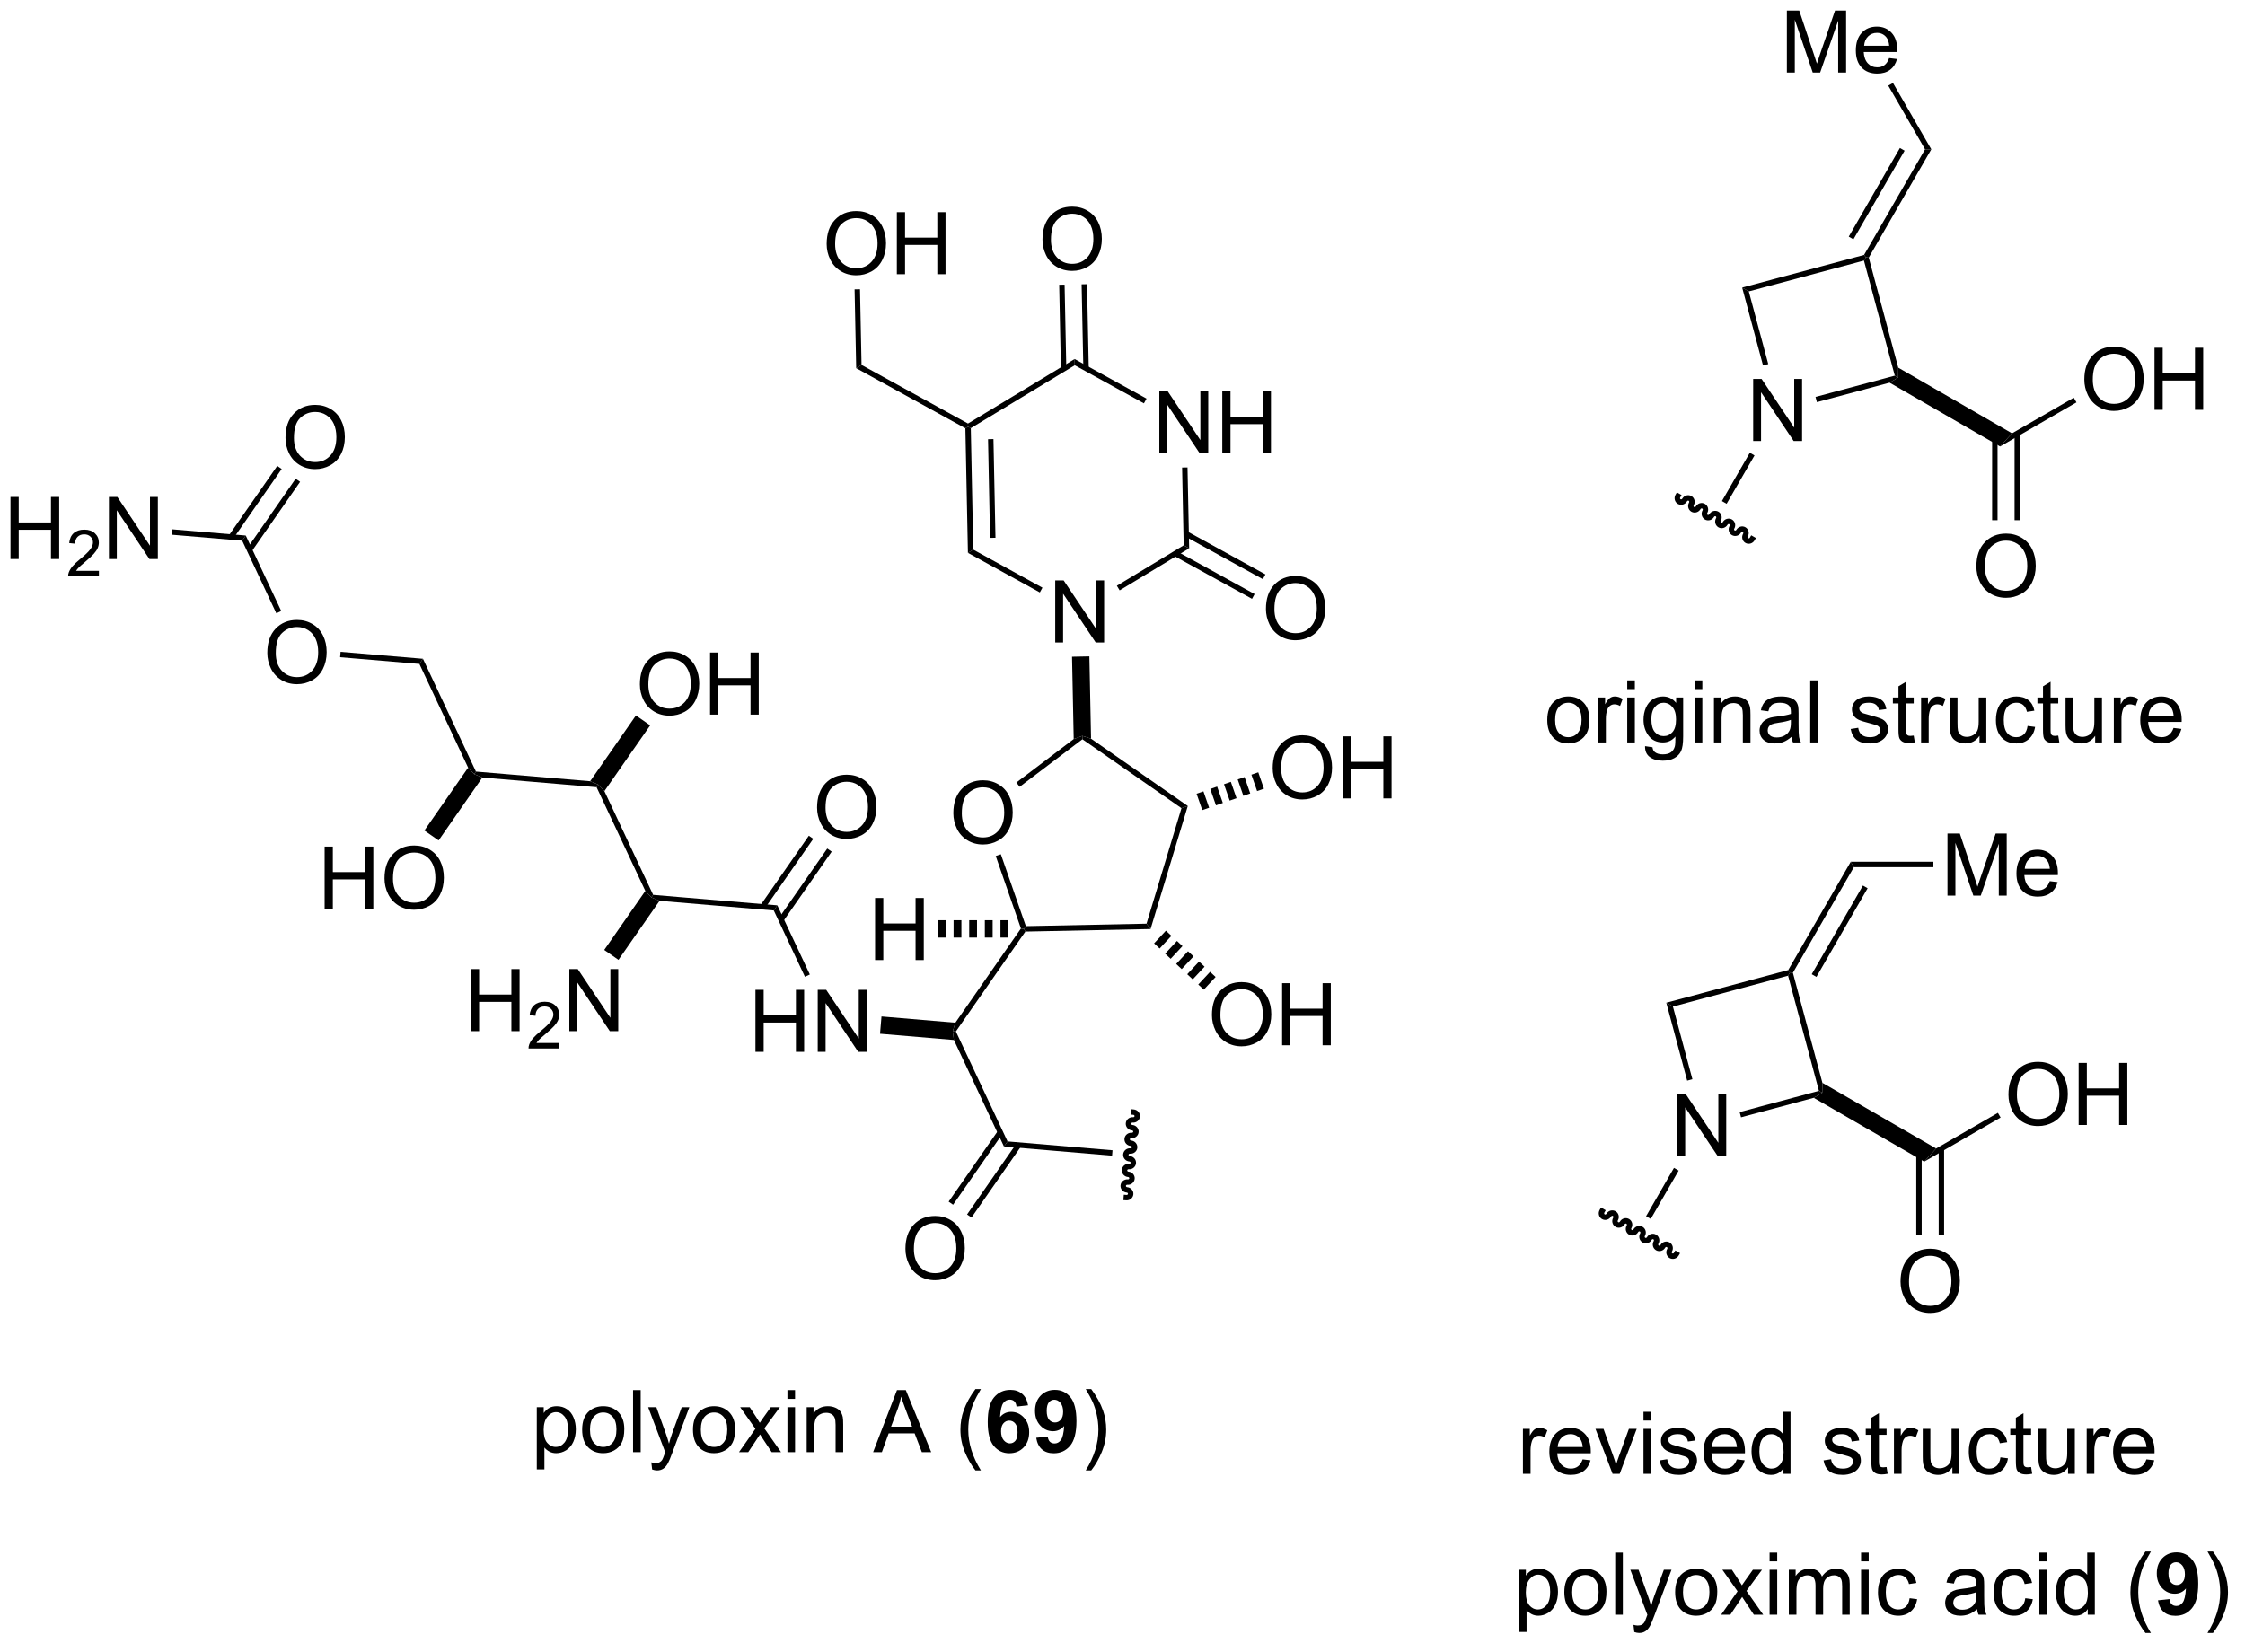 <?xml version="1.0" encoding="UTF-8"?>
<!DOCTYPE svg PUBLIC '-//W3C//DTD SVG 1.0//EN'
          'http://www.w3.org/TR/2001/REC-SVG-20010904/DTD/svg10.dtd'>
<svg stroke-dasharray="none" shape-rendering="auto" xmlns="http://www.w3.org/2000/svg" font-family="'Dialog'" text-rendering="auto" width="284" fill-opacity="1" color-interpolation="auto" color-rendering="auto" preserveAspectRatio="xMidYMid meet" font-size="12px" viewBox="0 0 284 209" fill="black" xmlns:xlink="http://www.w3.org/1999/xlink" stroke="black" image-rendering="auto" stroke-miterlimit="10" stroke-linecap="square" stroke-linejoin="miter" font-style="normal" stroke-width="1" height="209" stroke-dashoffset="0" font-weight="normal" stroke-opacity="1"
><!--Generated by the Batik Graphics2D SVG Generator--><defs id="genericDefs"
  /><g
  ><defs id="defs1"
    ><clipPath clipPathUnits="userSpaceOnUse" id="clipPath1"
      ><path d="M2.54 1.596 L215.002 1.596 L215.002 157.611 L2.54 157.611 L2.54 1.596 Z"
      /></clipPath
      ><clipPath clipPathUnits="userSpaceOnUse" id="clipPath2"
      ><path d="M9.995 7.73 L9.995 159.407 L216.549 159.407 L216.549 7.73 Z"
      /></clipPath
    ></defs
    ><g transform="scale(1.333,1.333) translate(-2.54,-1.596) matrix(1.029,0,0,1.029,-7.741,-6.355)"
    ><path d="M93.496 122.932 Q93.496 121.505 94.261 120.701 Q95.027 119.893 96.238 119.893 Q97.029 119.893 97.665 120.274 Q98.303 120.651 98.636 121.328 Q98.972 122.005 98.972 122.865 Q98.972 123.737 98.621 124.425 Q98.269 125.112 97.623 125.466 Q96.98 125.82 96.233 125.82 Q95.425 125.82 94.787 125.43 Q94.152 125.037 93.824 124.362 Q93.496 123.685 93.496 122.932 ZM94.277 122.943 Q94.277 123.979 94.832 124.576 Q95.389 125.169 96.23 125.169 Q97.084 125.169 97.636 124.568 Q98.191 123.966 98.191 122.862 Q98.191 122.162 97.954 121.641 Q97.717 121.12 97.261 120.834 Q96.808 120.544 96.24 120.544 Q95.436 120.544 94.855 121.099 Q94.277 121.651 94.277 122.943 Z" stroke="none" clip-path="url(#clipPath2)"
    /></g
    ><g transform="matrix(1.371,0,0,1.371,-13.708,-10.601)"
    ><path d="M97.965 82.783 Q97.965 81.356 98.731 80.551 Q99.496 79.744 100.707 79.744 Q101.499 79.744 102.134 80.124 Q102.772 80.501 103.106 81.178 Q103.442 81.856 103.442 82.715 Q103.442 83.587 103.09 84.275 Q102.738 84.962 102.093 85.317 Q101.449 85.671 100.702 85.671 Q99.895 85.671 99.257 85.28 Q98.621 84.887 98.293 84.212 Q97.965 83.535 97.965 82.783 ZM98.746 82.793 Q98.746 83.829 99.301 84.426 Q99.858 85.02 100.699 85.02 Q101.553 85.02 102.106 84.418 Q102.66 83.817 102.66 82.712 Q102.66 82.012 102.423 81.491 Q102.186 80.97 101.731 80.684 Q101.277 80.395 100.71 80.395 Q99.905 80.395 99.324 80.949 Q98.746 81.501 98.746 82.793 Z" stroke="none" clip-path="url(#clipPath2)"
    /></g
    ><g transform="matrix(1.371,0,0,1.371,-13.708,-10.601)"
    ><path d="M107.365 67.026 L107.365 61.3 L108.144 61.3 L111.152 65.794 L111.152 61.3 L111.878 61.3 L111.878 67.026 L111.1 67.026 L108.092 62.526 L108.092 67.026 L107.365 67.026 Z" stroke="none" clip-path="url(#clipPath2)"
    /></g
    ><g transform="matrix(1.371,0,0,1.371,-13.708,-10.601)"
    ><path d="M106.19 29.844 Q106.19 28.417 106.956 27.612 Q107.721 26.805 108.932 26.805 Q109.724 26.805 110.359 27.185 Q110.997 27.563 111.331 28.24 Q111.666 28.917 111.666 29.776 Q111.666 30.649 111.315 31.336 Q110.963 32.024 110.317 32.378 Q109.674 32.732 108.927 32.732 Q108.12 32.732 107.482 32.342 Q106.846 31.948 106.518 31.274 Q106.19 30.597 106.19 29.844 ZM106.971 29.855 Q106.971 30.891 107.526 31.487 Q108.083 32.081 108.924 32.081 Q109.778 32.081 110.331 31.48 Q110.885 30.878 110.885 29.774 Q110.885 29.073 110.648 28.552 Q110.411 28.032 109.956 27.745 Q109.502 27.456 108.935 27.456 Q108.13 27.456 107.549 28.011 Q106.971 28.563 106.971 29.855 Z" stroke="none" clip-path="url(#clipPath2)"
    /></g
    ><g transform="matrix(1.371,0,0,1.371,-13.708,-10.601)"
    ><path d="M116.971 49.576 L116.971 43.85 L117.749 43.85 L120.757 48.345 L120.757 43.85 L121.484 43.85 L121.484 49.576 L120.705 49.576 L117.697 45.076 L117.697 49.576 L116.971 49.576 ZM122.779 49.576 L122.779 43.85 L123.537 43.85 L123.537 46.201 L126.513 46.201 L126.513 43.85 L127.271 43.85 L127.271 49.576 L126.513 49.576 L126.513 46.876 L123.537 46.876 L123.537 49.576 L122.779 49.576 Z" stroke="none" clip-path="url(#clipPath2)"
    /></g
    ><g transform="matrix(1.371,0,0,1.371,-13.708,-10.601)"
    ><path d="M126.808 63.931 Q126.808 62.504 127.574 61.699 Q128.34 60.892 129.551 60.892 Q130.342 60.892 130.978 61.272 Q131.616 61.649 131.949 62.326 Q132.285 63.004 132.285 63.863 Q132.285 64.735 131.934 65.423 Q131.582 66.11 130.936 66.464 Q130.293 66.819 129.546 66.819 Q128.738 66.819 128.1 66.428 Q127.465 66.035 127.137 65.36 Q126.808 64.683 126.808 63.931 ZM127.59 63.941 Q127.59 64.977 128.144 65.574 Q128.702 66.168 129.543 66.168 Q130.397 66.168 130.949 65.566 Q131.504 64.964 131.504 63.86 Q131.504 63.16 131.267 62.639 Q131.03 62.118 130.574 61.832 Q130.121 61.542 129.553 61.542 Q128.749 61.542 128.168 62.097 Q127.59 62.649 127.59 63.941 Z" stroke="none" clip-path="url(#clipPath2)"
    /></g
    ><g transform="matrix(1.371,0,0,1.371,-13.708,-10.601)"
    ><path d="M86.275 30.251 Q86.275 28.824 87.041 28.019 Q87.807 27.212 89.018 27.212 Q89.809 27.212 90.445 27.592 Q91.083 27.969 91.416 28.646 Q91.752 29.324 91.752 30.183 Q91.752 31.055 91.4 31.743 Q91.049 32.43 90.403 32.785 Q89.76 33.139 89.013 33.139 Q88.205 33.139 87.567 32.748 Q86.932 32.355 86.604 31.68 Q86.275 31.003 86.275 30.251 ZM87.057 30.261 Q87.057 31.297 87.612 31.894 Q88.169 32.488 89.01 32.488 Q89.864 32.488 90.416 31.886 Q90.971 31.285 90.971 30.18 Q90.971 29.48 90.734 28.959 Q90.497 28.438 90.041 28.152 Q89.588 27.863 89.02 27.863 Q88.216 27.863 87.635 28.417 Q87.057 28.969 87.057 30.261 ZM92.751 33.04 L92.751 27.313 L93.509 27.313 L93.509 29.665 L96.485 29.665 L96.485 27.313 L97.243 27.313 L97.243 33.04 L96.485 33.04 L96.485 30.339 L93.509 30.339 L93.509 33.04 L92.751 33.04 Z" stroke="none" clip-path="url(#clipPath2)"
    /></g
    ><g transform="matrix(1.371,0,0,1.371,-13.708,-10.601)"
    ><path d="M127.431 78.627 Q127.431 77.2 128.196 76.395 Q128.962 75.588 130.173 75.588 Q130.965 75.588 131.6 75.968 Q132.238 76.346 132.571 77.023 Q132.907 77.7 132.907 78.559 Q132.907 79.431 132.556 80.119 Q132.204 80.806 131.558 81.161 Q130.915 81.515 130.168 81.515 Q129.361 81.515 128.722 81.124 Q128.087 80.731 127.759 80.056 Q127.431 79.379 127.431 78.627 ZM128.212 78.637 Q128.212 79.674 128.767 80.27 Q129.324 80.864 130.165 80.864 Q131.019 80.864 131.571 80.262 Q132.126 79.661 132.126 78.556 Q132.126 77.856 131.889 77.335 Q131.652 76.814 131.196 76.528 Q130.743 76.239 130.176 76.239 Q129.371 76.239 128.79 76.793 Q128.212 77.346 128.212 78.637 ZM133.906 81.416 L133.906 75.689 L134.664 75.689 L134.664 78.041 L137.641 78.041 L137.641 75.689 L138.398 75.689 L138.398 81.416 L137.641 81.416 L137.641 78.715 L134.664 78.715 L134.664 81.416 L133.906 81.416 Z" stroke="none" clip-path="url(#clipPath2)"
    /></g
    ><g transform="matrix(1.371,0,0,1.371,-13.708,-10.601)"
    ><path d="M121.825 101.408 Q121.825 99.981 122.59 99.176 Q123.356 98.369 124.567 98.369 Q125.359 98.369 125.994 98.749 Q126.632 99.127 126.965 99.804 Q127.301 100.481 127.301 101.34 Q127.301 102.213 126.95 102.9 Q126.598 103.588 125.952 103.942 Q125.309 104.296 124.562 104.296 Q123.754 104.296 123.116 103.906 Q122.481 103.512 122.153 102.838 Q121.825 102.161 121.825 101.408 ZM122.606 101.418 Q122.606 102.455 123.161 103.051 Q123.718 103.645 124.559 103.645 Q125.413 103.645 125.965 103.043 Q126.52 102.442 126.52 101.338 Q126.52 100.637 126.283 100.117 Q126.046 99.596 125.59 99.309 Q125.137 99.02 124.57 99.02 Q123.765 99.02 123.184 99.575 Q122.606 100.127 122.606 101.418 ZM128.3 104.197 L128.3 98.471 L129.058 98.471 L129.058 100.822 L132.034 100.822 L132.034 98.471 L132.792 98.471 L132.792 104.197 L132.034 104.197 L132.034 101.497 L129.058 101.497 L129.058 104.197 L128.3 104.197 Z" stroke="none" clip-path="url(#clipPath2)"
    /></g
    ><g transform="matrix(1.371,0,0,1.371,-13.708,-10.601)"
    ><path d="M79.704 104.805 L79.704 99.079 L80.462 99.079 L80.462 101.43 L83.439 101.43 L83.439 99.079 L84.197 99.079 L84.197 104.805 L83.439 104.805 L83.439 102.105 L80.462 102.105 L80.462 104.805 L79.704 104.805 ZM85.451 104.805 L85.451 99.079 L86.229 99.079 L89.237 103.573 L89.237 99.079 L89.964 99.079 L89.964 104.805 L89.185 104.805 L86.177 100.305 L86.177 104.805 L85.451 104.805 Z" stroke="none" clip-path="url(#clipPath2)"
    /></g
    ><g transform="matrix(1.371,0,0,1.371,-13.708,-10.601)"
    ><path d="M85.391 82.268 Q85.391 80.841 86.157 80.037 Q86.922 79.229 88.133 79.229 Q88.925 79.229 89.56 79.61 Q90.198 79.987 90.532 80.664 Q90.868 81.341 90.868 82.201 Q90.868 83.073 90.516 83.761 Q90.165 84.448 89.519 84.802 Q88.875 85.156 88.128 85.156 Q87.321 85.156 86.683 84.766 Q86.047 84.373 85.719 83.698 Q85.391 83.021 85.391 82.268 ZM86.172 82.279 Q86.172 83.315 86.727 83.912 Q87.284 84.505 88.125 84.505 Q88.98 84.505 89.532 83.904 Q90.086 83.302 90.086 82.198 Q90.086 81.498 89.849 80.977 Q89.612 80.456 89.157 80.169 Q88.704 79.88 88.136 79.88 Q87.331 79.88 86.75 80.435 Q86.172 80.987 86.172 82.279 Z" stroke="none" clip-path="url(#clipPath2)"
    /></g
    ><g transform="matrix(1.371,0,0,1.371,-13.708,-10.601)"
    ><path d="M34.663 67.987 Q34.663 66.56 35.429 65.755 Q36.195 64.948 37.406 64.948 Q38.197 64.948 38.833 65.328 Q39.471 65.705 39.804 66.382 Q40.14 67.06 40.14 67.919 Q40.14 68.791 39.788 69.479 Q39.437 70.166 38.791 70.52 Q38.148 70.875 37.401 70.875 Q36.593 70.875 35.955 70.484 Q35.32 70.091 34.992 69.416 Q34.663 68.739 34.663 67.987 ZM35.445 67.997 Q35.445 69.034 35.999 69.63 Q36.557 70.224 37.398 70.224 Q38.252 70.224 38.804 69.622 Q39.359 69.02 39.359 67.916 Q39.359 67.216 39.122 66.695 Q38.885 66.174 38.429 65.888 Q37.976 65.599 37.408 65.599 Q36.604 65.599 36.023 66.153 Q35.445 66.705 35.445 67.997 Z" stroke="none" clip-path="url(#clipPath2)"
    /></g
    ><g transform="matrix(1.371,0,0,1.371,-13.708,-10.601)"
    ><path d="M36.341 48.139 Q36.341 46.712 37.106 45.907 Q37.872 45.1 39.083 45.1 Q39.875 45.1 40.51 45.48 Q41.148 45.858 41.481 46.535 Q41.818 47.212 41.818 48.071 Q41.818 48.943 41.466 49.631 Q41.114 50.318 40.468 50.673 Q39.825 51.027 39.078 51.027 Q38.271 51.027 37.633 50.636 Q36.997 50.243 36.669 49.568 Q36.341 48.891 36.341 48.139 ZM37.122 48.149 Q37.122 49.186 37.677 49.782 Q38.234 50.376 39.075 50.376 Q39.929 50.376 40.481 49.774 Q41.036 49.173 41.036 48.068 Q41.036 47.368 40.799 46.847 Q40.562 46.326 40.106 46.04 Q39.653 45.751 39.086 45.751 Q38.281 45.751 37.7 46.305 Q37.122 46.858 37.122 48.149 Z" stroke="none" clip-path="url(#clipPath2)"
    /></g
    ><g transform="matrix(1.371,0,0,1.371,-13.708,-10.601)"
    ><path d="M10.967 59.324 L10.967 53.597 L11.725 53.597 L11.725 55.949 L14.702 55.949 L14.702 53.597 L15.46 53.597 L15.46 59.324 L14.702 59.324 L14.702 56.624 L11.725 56.624 L11.725 59.324 L10.967 59.324 Z" stroke="none" clip-path="url(#clipPath2)"
    /></g
    ><g transform="matrix(1.371,0,0,1.371,-13.708,-10.601)"
    ><path d="M19.126 60.416 L19.126 60.924 L16.286 60.924 Q16.28 60.733 16.348 60.557 Q16.456 60.268 16.694 59.987 Q16.934 59.705 17.386 59.336 Q18.085 58.762 18.331 58.426 Q18.577 58.09 18.577 57.791 Q18.577 57.479 18.352 57.264 Q18.13 57.047 17.768 57.047 Q17.387 57.047 17.159 57.276 Q16.93 57.504 16.928 57.908 L16.386 57.854 Q16.442 57.246 16.805 56.93 Q17.169 56.612 17.78 56.612 Q18.399 56.612 18.759 56.955 Q19.12 57.297 19.12 57.803 Q19.12 58.061 19.014 58.311 Q18.909 58.559 18.663 58.834 Q18.419 59.11 17.85 59.59 Q17.376 59.989 17.241 60.131 Q17.106 60.274 17.018 60.416 L19.126 60.416 Z" stroke="none" clip-path="url(#clipPath2)"
    /></g
    ><g transform="matrix(1.371,0,0,1.371,-13.708,-10.601)"
    ><path d="M20.05 59.324 L20.05 53.597 L20.829 53.597 L23.837 58.092 L23.837 53.597 L24.564 53.597 L24.564 59.324 L23.785 59.324 L20.777 54.824 L20.777 59.324 L20.05 59.324 Z" stroke="none" clip-path="url(#clipPath2)"
    /></g
    ><g transform="matrix(1.371,0,0,1.371,-13.708,-10.601)"
    ><path d="M39.952 91.592 L39.952 85.865 L40.71 85.865 L40.71 88.217 L43.686 88.217 L43.686 85.865 L44.444 85.865 L44.444 91.592 L43.686 91.592 L43.686 88.891 L40.71 88.891 L40.71 91.592 L39.952 91.592 ZM45.477 88.803 Q45.477 87.376 46.242 86.571 Q47.008 85.764 48.219 85.764 Q49.01 85.764 49.646 86.144 Q50.284 86.522 50.617 87.199 Q50.953 87.876 50.953 88.735 Q50.953 89.608 50.602 90.295 Q50.25 90.983 49.604 91.337 Q48.961 91.691 48.214 91.691 Q47.406 91.691 46.768 91.3 Q46.133 90.907 45.805 90.233 Q45.477 89.555 45.477 88.803 ZM46.258 88.813 Q46.258 89.85 46.812 90.446 Q47.37 91.04 48.211 91.04 Q49.065 91.04 49.617 90.438 Q50.172 89.837 50.172 88.733 Q50.172 88.032 49.935 87.511 Q49.698 86.99 49.242 86.704 Q48.789 86.415 48.221 86.415 Q47.417 86.415 46.836 86.969 Q46.258 87.522 46.258 88.813 Z" stroke="none" clip-path="url(#clipPath2)"
    /></g
    ><g transform="matrix(1.371,0,0,1.371,-13.708,-10.601)"
    ><path d="M69.041 70.892 Q69.041 69.465 69.807 68.66 Q70.572 67.853 71.783 67.853 Q72.575 67.853 73.21 68.233 Q73.848 68.611 74.182 69.288 Q74.518 69.965 74.518 70.824 Q74.518 71.697 74.166 72.384 Q73.814 73.072 73.169 73.426 Q72.525 73.78 71.778 73.78 Q70.971 73.78 70.333 73.389 Q69.697 72.996 69.369 72.322 Q69.041 71.644 69.041 70.892 ZM69.822 70.902 Q69.822 71.939 70.377 72.535 Q70.934 73.129 71.775 73.129 Q72.63 73.129 73.182 72.527 Q73.736 71.926 73.736 70.822 Q73.736 70.121 73.499 69.6 Q73.262 69.079 72.807 68.793 Q72.353 68.504 71.786 68.504 Q70.981 68.504 70.4 69.058 Q69.822 69.611 69.822 70.902 ZM75.516 73.681 L75.516 67.954 L76.274 67.954 L76.274 70.306 L79.251 70.306 L79.251 67.954 L80.008 67.954 L80.008 73.681 L79.251 73.681 L79.251 70.98 L76.274 70.98 L76.274 73.681 L75.516 73.681 Z" stroke="none" clip-path="url(#clipPath2)"
    /></g
    ><g transform="matrix(1.371,0,0,1.371,-13.708,-10.601)"
    ><path d="M53.449 102.894 L53.449 97.167 L54.207 97.167 L54.207 99.519 L57.184 99.519 L57.184 97.167 L57.941 97.167 L57.941 102.894 L57.184 102.894 L57.184 100.193 L54.207 100.193 L54.207 102.894 L53.449 102.894 Z" stroke="none" clip-path="url(#clipPath2)"
    /></g
    ><g transform="matrix(1.371,0,0,1.371,-13.708,-10.601)"
    ><path d="M61.608 103.986 L61.608 104.493 L58.768 104.493 Q58.762 104.302 58.83 104.126 Q58.938 103.837 59.176 103.556 Q59.416 103.275 59.867 102.906 Q60.567 102.331 60.813 101.996 Q61.059 101.659 61.059 101.361 Q61.059 101.048 60.834 100.833 Q60.611 100.617 60.25 100.617 Q59.869 100.617 59.641 100.845 Q59.412 101.074 59.41 101.478 L58.867 101.423 Q58.924 100.816 59.287 100.499 Q59.651 100.181 60.262 100.181 Q60.881 100.181 61.24 100.525 Q61.602 100.867 61.602 101.372 Q61.602 101.63 61.496 101.88 Q61.391 102.128 61.145 102.404 Q60.901 102.679 60.332 103.159 Q59.858 103.558 59.723 103.701 Q59.588 103.843 59.5 103.986 L61.608 103.986 Z" stroke="none" clip-path="url(#clipPath2)"
    /></g
    ><g transform="matrix(1.371,0,0,1.371,-13.708,-10.601)"
    ><path d="M62.532 102.894 L62.532 97.167 L63.311 97.167 L66.319 101.662 L66.319 97.167 L67.045 97.167 L67.045 102.894 L66.267 102.894 L63.259 98.394 L63.259 102.894 L62.532 102.894 Z" stroke="none" clip-path="url(#clipPath2)"
    /></g
    ><g transform="matrix(1.371,0,0,1.371,-13.708,-10.601)"
    ><path d="M112.652 113.888 L112.61 114.387 L102.636 113.544 L102.966 113.07 Z" stroke="none" clip-path="url(#clipPath2)"
    /></g
    ><g transform="matrix(1.371,0,0,1.371,-13.708,-10.601)"
    ><path d="M102.087 112.082 L97.531 118.63 L97.942 118.916 L102.498 112.368 ZM103.786 113.265 L99.23 119.813 L99.641 120.098 L104.197 113.55 Z" stroke="none" clip-path="url(#clipPath2)"
    /></g
    ><g transform="matrix(1.371,0,0,1.371,-13.708,-10.601)"
    ><path d="M102.966 113.07 L102.636 113.544 L98.015 103.71 L97.91 102.899 L98.198 102.923 Z" stroke="none" clip-path="url(#clipPath2)"
    /></g
    ><g transform="matrix(1.371,0,0,1.371,-13.708,-10.601)"
    ><path d="M98.198 102.923 L97.91 102.899 L98.15 102.116 L104.2 93.421 L104.478 93.459 L104.611 93.706 Z" stroke="none" clip-path="url(#clipPath2)"
    /></g
    ><g transform="matrix(1.371,0,0,1.371,-13.708,-10.601)"
    ><path d="M104.611 93.706 L104.478 93.459 L104.655 93.205 L115.789 92.978 L116.162 93.471 Z" stroke="none" clip-path="url(#clipPath2)"
    /></g
    ><g transform="matrix(1.371,0,0,1.371,-13.708,-10.601)"
    ><path d="M116.162 93.471 L115.789 92.978 L119.013 82.318 L119.597 82.115 Z" stroke="none" clip-path="url(#clipPath2)"
    /></g
    ><g transform="matrix(1.371,0,0,1.371,-13.708,-10.601)"
    ><path d="M119.597 82.115 L119.013 82.318 L109.872 75.958 L109.866 75.649 L110.671 75.904 Z" stroke="none" clip-path="url(#clipPath2)"
    /></g
    ><g transform="matrix(1.371,0,0,1.371,-13.708,-10.601)"
    ><path d="M109.071 75.937 L109.866 75.649 L109.872 75.958 L104.083 80.347 L103.781 79.949 Z" stroke="none" clip-path="url(#clipPath2)"
    /></g
    ><g transform="matrix(1.371,0,0,1.371,-13.708,-10.601)"
    ><path d="M104.655 93.205 L104.478 93.459 L104.2 93.421 L101.875 86.732 L102.347 86.568 Z" stroke="none" clip-path="url(#clipPath2)"
    /></g
    ><g transform="matrix(1.371,0,0,1.371,-13.708,-10.601)"
    ><path d="M110.671 75.904 L109.866 75.649 L109.071 75.937 L108.916 68.342 L110.516 68.31 Z" stroke="none" clip-path="url(#clipPath2)"
    /></g
    ><g transform="matrix(1.371,0,0,1.371,-13.708,-10.601)"
    ><path d="M106.186 61.969 L105.945 62.407 L99.309 58.755 L99.803 58.456 Z" stroke="none" clip-path="url(#clipPath2)"
    /></g
    ><g transform="matrix(1.371,0,0,1.371,-13.708,-10.601)"
    ><path d="M99.803 58.456 L99.309 58.755 L99.075 47.257 L99.322 47.108 L99.575 47.247 ZM101.852 57.363 L101.666 48.255 L101.166 48.266 L101.352 57.373 Z" stroke="none" clip-path="url(#clipPath2)"
    /></g
    ><g transform="matrix(1.371,0,0,1.371,-13.708,-10.601)"
    ><path d="M99.575 47.247 L99.322 47.108 L99.316 46.819 L109.156 40.867 L109.168 41.444 Z" stroke="none" clip-path="url(#clipPath2)"
    /></g
    ><g transform="matrix(1.371,0,0,1.371,-13.708,-10.601)"
    ><path d="M110.459 41.727 L110.3 33.959 L109.8 33.97 L109.959 41.737 ZM108.389 41.769 L108.23 34.002 L107.731 34.012 L107.889 41.779 Z" stroke="none" clip-path="url(#clipPath2)"
    /></g
    ><g transform="matrix(1.371,0,0,1.371,-13.708,-10.601)"
    ><path d="M109.168 41.444 L109.156 40.867 L115.791 44.52 L115.55 44.958 Z" stroke="none" clip-path="url(#clipPath2)"
    /></g
    ><g transform="matrix(1.371,0,0,1.371,-13.708,-10.601)"
    ><path d="M119.072 50.882 L119.571 50.871 L119.724 58.338 L119.218 58.06 Z" stroke="none" clip-path="url(#clipPath2)"
    /></g
    ><g transform="matrix(1.371,0,0,1.371,-13.708,-10.601)"
    ><path d="M113.31 62.218 L113.052 61.79 L119.218 58.06 L119.724 58.338 Z" stroke="none" clip-path="url(#clipPath2)"
    /></g
    ><g transform="matrix(1.371,0,0,1.371,-13.708,-10.601)"
    ><path d="M118.328 59.037 L125.522 62.997 L125.763 62.559 L118.569 58.599 ZM119.326 57.223 L126.52 61.183 L126.761 60.745 L119.567 56.785 Z" stroke="none" clip-path="url(#clipPath2)"
    /></g
    ><g transform="matrix(1.371,0,0,1.371,-13.708,-10.601)"
    ><path d="M99.316 46.819 L99.322 47.108 L99.075 47.257 L89 41.712 L89.494 41.413 Z" stroke="none" clip-path="url(#clipPath2)"
    /></g
    ><g transform="matrix(1.371,0,0,1.371,-13.708,-10.601)"
    ><path d="M89.494 41.413 L89 41.712 L88.852 34.438 L89.352 34.428 Z" stroke="none" clip-path="url(#clipPath2)"
    /></g
    ><g transform="matrix(1.371,0,0,1.371,-13.708,-10.601)"
    ><path d="M120.408 80.987 L121.04 80.767 L121.566 82.278 L120.934 82.498 ZM121.673 80.547 L122.305 80.327 L122.83 81.838 L122.198 82.058 ZM122.937 80.107 L123.57 79.888 L124.095 81.399 L123.463 81.619 ZM124.202 79.668 L124.834 79.448 L125.359 80.959 L124.727 81.179 ZM125.466 79.228 L126.099 79.008 L126.624 80.52 L125.992 80.74 Z" stroke="none" clip-path="url(#clipPath2)"
    /></g
    ><g transform="matrix(1.371,0,0,1.371,-13.708,-10.601)"
    ><path d="M117.579 93.624 L118.088 94.099 L116.998 95.27 L116.488 94.795 ZM118.598 94.573 L119.107 95.048 L118.017 96.219 L117.507 95.744 ZM119.617 95.523 L120.126 95.997 L119.036 97.168 L118.526 96.693 ZM120.636 96.472 L121.145 96.946 L120.055 98.117 L119.545 97.642 ZM121.654 97.421 L122.164 97.895 L121.073 99.066 L120.564 98.592 Z" stroke="none" clip-path="url(#clipPath2)"
    /></g
    ><g transform="matrix(1.371,0,0,1.371,-13.708,-10.601)"
    ><path d="M98.15 102.116 L97.91 102.899 L98.015 103.71 L91.199 103.134 L91.334 101.54 Z" stroke="none" clip-path="url(#clipPath2)"
    /></g
    ><g transform="matrix(1.371,0,0,1.371,-13.708,-10.601)"
    ><path d="M84.722 97.665 L84.27 97.877 L81.395 91.759 L81.725 91.285 Z" stroke="none" clip-path="url(#clipPath2)"
    /></g
    ><g transform="matrix(1.371,0,0,1.371,-13.708,-10.601)"
    ><path d="M82.273 92.747 L86.739 86.329 L86.329 86.043 L81.863 92.461 ZM80.574 91.564 L85.04 85.146 L84.629 84.861 L80.164 91.279 Z" stroke="none" clip-path="url(#clipPath2)"
    /></g
    ><g transform="matrix(1.371,0,0,1.371,-13.708,-10.601)"
    ><path d="M81.725 91.285 L81.395 91.759 L70.856 90.868 L70.101 90.554 L70.266 90.317 Z" stroke="none" clip-path="url(#clipPath2)"
    /></g
    ><g transform="matrix(1.371,0,0,1.371,-13.708,-10.601)"
    ><path d="M70.266 90.317 L70.101 90.554 L69.543 89.955 L65.045 80.383 L65.21 80.146 L65.767 80.745 Z" stroke="none" clip-path="url(#clipPath2)"
    /></g
    ><g transform="matrix(1.371,0,0,1.371,-13.708,-10.601)"
    ><path d="M64.454 79.831 L65.21 80.146 L65.045 80.383 L54.506 79.492 L53.751 79.177 L53.915 78.94 Z" stroke="none" clip-path="url(#clipPath2)"
    /></g
    ><g transform="matrix(1.371,0,0,1.371,-13.708,-10.601)"
    ><path d="M53.915 78.94 L53.751 79.177 L53.193 78.578 L48.695 69.006 L49.025 68.532 Z" stroke="none" clip-path="url(#clipPath2)"
    /></g
    ><g transform="matrix(1.371,0,0,1.371,-13.708,-10.601)"
    ><path d="M49.025 68.532 L48.695 69.006 L41.383 68.388 L41.425 67.89 Z" stroke="none" clip-path="url(#clipPath2)"
    /></g
    ><g transform="matrix(1.371,0,0,1.371,-13.708,-10.601)"
    ><path d="M35.949 64.123 L35.496 64.335 L32.345 57.63 L32.675 57.156 Z" stroke="none" clip-path="url(#clipPath2)"
    /></g
    ><g transform="matrix(1.371,0,0,1.371,-13.708,-10.601)"
    ><path d="M33.223 58.617 L37.689 52.199 L37.278 51.913 L32.813 58.331 ZM31.524 57.435 L35.99 51.017 L35.579 50.731 L31.113 57.149 Z" stroke="none" clip-path="url(#clipPath2)"
    /></g
    ><g transform="matrix(1.371,0,0,1.371,-13.708,-10.601)"
    ><path d="M32.675 57.156 L32.345 57.63 L25.845 57.08 L25.887 56.582 Z" stroke="none" clip-path="url(#clipPath2)"
    /></g
    ><g transform="matrix(1.371,0,0,1.371,-13.708,-10.601)"
    ><path d="M53.193 78.578 L53.751 79.177 L54.506 79.492 L50.469 85.294 L49.156 84.38 Z" stroke="none" clip-path="url(#clipPath2)"
    /></g
    ><g transform="matrix(1.371,0,0,1.371,-13.708,-10.601)"
    ><path d="M65.767 80.745 L65.21 80.146 L64.454 79.831 L68.677 73.761 L69.991 74.675 Z" stroke="none" clip-path="url(#clipPath2)"
    /></g
    ><g transform="matrix(1.371,0,0,1.371,-13.708,-10.601)"
    ><path d="M69.543 89.955 L70.101 90.554 L70.856 90.868 L67.066 96.316 L65.752 95.402 Z" stroke="none" clip-path="url(#clipPath2)"
    /></g
    ><g transform="matrix(1.371,0,0,1.371,-13.708,-10.601)"
    ><path d="M90.744 96.334 L90.744 90.607 L91.501 90.607 L91.501 92.959 L94.478 92.959 L94.478 90.607 L95.236 90.607 L95.236 96.334 L94.478 96.334 L94.478 93.633 L91.501 93.633 L91.501 96.334 L90.744 96.334 Z" stroke="none" clip-path="url(#clipPath2)"
    /></g
    ><g transform="matrix(1.371,0,0,1.371,-13.708,-10.601)"
    ><path d="M103.032 94.259 L102.311 94.259 L102.311 92.659 L103.032 92.659 ZM101.591 94.259 L100.87 94.259 L100.87 92.659 L101.591 92.659 ZM100.148 94.259 L99.428 94.259 L99.428 92.659 L100.148 92.659 ZM98.707 94.259 L97.986 94.259 L97.986 92.659 L98.707 92.659 ZM97.265 94.259 L96.544 94.259 L96.544 92.659 L97.265 92.659 Z" stroke="none" clip-path="url(#clipPath2)"
    /></g
    ><g transform="matrix(1.371,0,0,1.371,-13.708,-10.601)"
    ><path d="M189.694 90.388 L189.694 84.661 L190.835 84.661 L192.192 88.716 Q192.379 89.281 192.465 89.562 Q192.561 89.25 192.77 88.646 L194.14 84.661 L195.16 84.661 L195.16 90.388 L194.429 90.388 L194.429 85.594 L192.765 90.388 L192.082 90.388 L190.426 85.513 L190.426 90.388 L189.694 90.388 ZM199.132 89.052 L199.858 89.141 Q199.686 89.779 199.22 90.13 Q198.757 90.482 198.035 90.482 Q197.124 90.482 196.59 89.922 Q196.059 89.359 196.059 88.349 Q196.059 87.302 196.598 86.724 Q197.137 86.146 197.996 86.146 Q198.827 86.146 199.353 86.713 Q199.882 87.279 199.882 88.305 Q199.882 88.367 199.879 88.492 L196.785 88.492 Q196.824 89.177 197.171 89.542 Q197.52 89.904 198.038 89.904 Q198.426 89.904 198.699 89.701 Q198.973 89.497 199.132 89.052 ZM196.824 87.914 L199.14 87.914 Q199.093 87.391 198.874 87.13 Q198.538 86.724 198.004 86.724 Q197.52 86.724 197.189 87.049 Q196.858 87.372 196.824 87.914 Z" stroke="none" clip-path="url(#clipPath2)"
    /></g
    ><g transform="matrix(1.371,0,0,1.371,-13.708,-10.601)"
    ><path d="M164.766 114.432 L164.766 108.705 L165.544 108.705 L168.552 113.2 L168.552 108.705 L169.279 108.705 L169.279 114.432 L168.5 114.432 L165.492 109.932 L165.492 114.432 L164.766 114.432 Z" stroke="none" clip-path="url(#clipPath2)"
    /></g
    ><g transform="matrix(1.371,0,0,1.371,-13.708,-10.601)"
    ><path d="M185.362 126.016 Q185.362 124.589 186.127 123.785 Q186.893 122.977 188.104 122.977 Q188.896 122.977 189.531 123.358 Q190.169 123.735 190.502 124.412 Q190.838 125.089 190.838 125.949 Q190.838 126.821 190.487 127.508 Q190.135 128.196 189.489 128.55 Q188.846 128.904 188.099 128.904 Q187.291 128.904 186.653 128.514 Q186.018 128.12 185.69 127.446 Q185.362 126.769 185.362 126.016 ZM186.143 126.027 Q186.143 127.063 186.698 127.66 Q187.255 128.253 188.096 128.253 Q188.95 128.253 189.502 127.652 Q190.057 127.05 190.057 125.946 Q190.057 125.246 189.82 124.725 Q189.583 124.204 189.127 123.917 Q188.674 123.628 188.107 123.628 Q187.302 123.628 186.721 124.183 Q186.143 124.735 186.143 126.027 Z" stroke="none" clip-path="url(#clipPath2)"
    /></g
    ><g transform="matrix(1.371,0,0,1.371,-13.708,-10.601)"
    ><path d="M195.321 108.766 Q195.321 107.339 196.087 106.535 Q196.852 105.727 198.063 105.727 Q198.855 105.727 199.49 106.108 Q200.128 106.485 200.462 107.162 Q200.798 107.839 200.798 108.699 Q200.798 109.571 200.446 110.258 Q200.095 110.946 199.449 111.3 Q198.805 111.654 198.058 111.654 Q197.251 111.654 196.613 111.264 Q195.977 110.871 195.649 110.196 Q195.321 109.519 195.321 108.766 ZM196.102 108.777 Q196.102 109.813 196.657 110.41 Q197.214 111.003 198.055 111.003 Q198.91 111.003 199.462 110.402 Q200.016 109.8 200.016 108.696 Q200.016 107.996 199.779 107.475 Q199.542 106.954 199.087 106.667 Q198.633 106.378 198.066 106.378 Q197.261 106.378 196.68 106.933 Q196.102 107.485 196.102 108.777 ZM201.796 111.555 L201.796 105.829 L202.554 105.829 L202.554 108.18 L205.531 108.18 L205.531 105.829 L206.288 105.829 L206.288 111.555 L205.531 111.555 L205.531 108.855 L202.554 108.855 L202.554 111.555 L201.796 111.555 Z" stroke="none" clip-path="url(#clipPath2)"
    /></g
    ><g transform="matrix(1.371,0,0,1.371,-13.708,-10.601)"
    ><path d="M188.394 87.263 L188.394 87.763 L181.057 87.763 L180.769 87.263 Z" stroke="none" clip-path="url(#clipPath2)"
    /></g
    ><g transform="matrix(1.371,0,0,1.371,-13.708,-10.601)"
    ><path d="M180.769 87.263 L181.057 87.763 L175.431 97.508 L175.163 97.472 L174.998 97.258 ZM181.892 89.458 L177.168 97.64 L177.601 97.89 L182.325 89.708 Z" stroke="none" clip-path="url(#clipPath2)"
    /></g
    ><g transform="matrix(1.371,0,0,1.371,-13.708,-10.601)"
    ><path d="M174.998 97.258 L175.163 97.472 L174.986 97.778 L164.361 100.626 L163.749 100.272 Z" stroke="none" clip-path="url(#clipPath2)"
    /></g
    ><g transform="matrix(1.371,0,0,1.371,-13.708,-10.601)"
    ><path d="M163.749 100.272 L164.361 100.626 L166.158 107.333 L165.675 107.462 Z" stroke="none" clip-path="url(#clipPath2)"
    /></g
    ><g transform="matrix(1.371,0,0,1.371,-13.708,-10.601)"
    ><path d="M170.646 110.847 L170.517 110.364 L177.833 108.404 L178.139 108.58 L177.353 109.05 Z" stroke="none" clip-path="url(#clipPath2)"
    /></g
    ><g transform="matrix(1.371,0,0,1.371,-13.708,-10.601)"
    ><path d="M174.986 97.778 L175.163 97.472 L175.431 97.508 L178.153 107.664 L178.139 108.58 L177.833 108.404 Z" stroke="none" clip-path="url(#clipPath2)"
    /></g
    ><g transform="matrix(1.371,0,0,1.371,-13.708,-10.601)"
    ><path d="M177.353 109.05 L178.139 108.58 L178.153 107.664 L188.649 113.724 L187.549 114.937 Z" stroke="none" clip-path="url(#clipPath2)"
    /></g
    ><g transform="matrix(1.371,0,0,1.371,-13.708,-10.601)"
    ><path d="M186.814 113.733 L186.814 121.741 L187.314 121.741 L187.314 113.733 ZM188.884 113.733 L188.884 121.741 L189.384 121.741 L189.384 113.733 Z" stroke="none" clip-path="url(#clipPath2)"
    /></g
    ><g transform="matrix(1.371,0,0,1.371,-13.708,-10.601)"
    ><path d="M187.549 114.937 L188.649 113.724 L194.346 110.435 L194.596 110.868 Z" stroke="none" clip-path="url(#clipPath2)"
    /></g
    ><g transform="matrix(1.371,0,0,1.371,-13.708,-10.601)"
    ><path d="M164.457 115.515 L164.89 115.765 L162.315 120.226 L161.882 119.976 Z" stroke="none" clip-path="url(#clipPath2)"
    /></g
    ><g transform="matrix(1.371,0,0,1.371,-13.708,-10.601)"
    ><path d="M171.766 48.432 L171.766 42.705 L172.544 42.705 L175.552 47.2 L175.552 42.705 L176.279 42.705 L176.279 48.432 L175.5 48.432 L172.492 43.932 L172.492 48.432 L171.766 48.432 Z" stroke="none" clip-path="url(#clipPath2)"
    /></g
    ><g transform="matrix(1.371,0,0,1.371,-13.708,-10.601)"
    ><path d="M192.362 60.016 Q192.362 58.589 193.127 57.785 Q193.893 56.977 195.104 56.977 Q195.896 56.977 196.531 57.358 Q197.169 57.735 197.502 58.412 Q197.838 59.089 197.838 59.949 Q197.838 60.821 197.487 61.508 Q197.135 62.196 196.489 62.55 Q195.846 62.904 195.099 62.904 Q194.291 62.904 193.653 62.514 Q193.018 62.12 192.69 61.446 Q192.362 60.769 192.362 60.016 ZM193.143 60.027 Q193.143 61.063 193.698 61.66 Q194.255 62.253 195.096 62.253 Q195.95 62.253 196.502 61.652 Q197.057 61.05 197.057 59.946 Q197.057 59.245 196.82 58.725 Q196.583 58.204 196.127 57.917 Q195.674 57.628 195.107 57.628 Q194.302 57.628 193.721 58.183 Q193.143 58.735 193.143 60.027 Z" stroke="none" clip-path="url(#clipPath2)"
    /></g
    ><g transform="matrix(1.371,0,0,1.371,-13.708,-10.601)"
    ><path d="M202.321 42.766 Q202.321 41.339 203.087 40.535 Q203.852 39.727 205.063 39.727 Q205.855 39.727 206.49 40.108 Q207.128 40.485 207.462 41.162 Q207.798 41.839 207.798 42.699 Q207.798 43.571 207.446 44.258 Q207.095 44.946 206.449 45.3 Q205.805 45.654 205.058 45.654 Q204.251 45.654 203.613 45.264 Q202.977 44.87 202.649 44.196 Q202.321 43.519 202.321 42.766 ZM203.102 42.777 Q203.102 43.813 203.657 44.41 Q204.214 45.003 205.055 45.003 Q205.91 45.003 206.462 44.402 Q207.016 43.8 207.016 42.696 Q207.016 41.995 206.779 41.475 Q206.542 40.954 206.087 40.667 Q205.633 40.378 205.066 40.378 Q204.261 40.378 203.68 40.933 Q203.102 41.485 203.102 42.777 ZM208.796 45.555 L208.796 39.829 L209.554 39.829 L209.554 42.18 L212.531 42.18 L212.531 39.829 L213.288 39.829 L213.288 45.555 L212.531 45.555 L212.531 42.855 L209.554 42.855 L209.554 45.555 L208.796 45.555 Z" stroke="none" clip-path="url(#clipPath2)"
    /></g
    ><g transform="matrix(1.371,0,0,1.371,-13.708,-10.601)"
    ><path d="M187.624 21.513 L188.202 21.513 L182.431 31.508 L182.163 31.472 L181.998 31.258 ZM185.306 21.388 L180.583 29.57 L181.016 29.82 L185.739 21.638 Z" stroke="none" clip-path="url(#clipPath2)"
    /></g
    ><g transform="matrix(1.371,0,0,1.371,-13.708,-10.601)"
    ><path d="M181.998 31.258 L182.163 31.472 L181.986 31.779 L171.361 34.626 L170.749 34.272 Z" stroke="none" clip-path="url(#clipPath2)"
    /></g
    ><g transform="matrix(1.371,0,0,1.371,-13.708,-10.601)"
    ><path d="M170.749 34.272 L171.361 34.626 L173.158 41.333 L172.675 41.462 Z" stroke="none" clip-path="url(#clipPath2)"
    /></g
    ><g transform="matrix(1.371,0,0,1.371,-13.708,-10.601)"
    ><path d="M177.646 44.847 L177.517 44.364 L184.833 42.404 L185.139 42.58 L184.353 43.05 Z" stroke="none" clip-path="url(#clipPath2)"
    /></g
    ><g transform="matrix(1.371,0,0,1.371,-13.708,-10.601)"
    ><path d="M181.986 31.779 L182.163 31.472 L182.431 31.508 L185.153 41.664 L185.139 42.58 L184.833 42.404 Z" stroke="none" clip-path="url(#clipPath2)"
    /></g
    ><g transform="matrix(1.371,0,0,1.371,-13.708,-10.601)"
    ><path d="M184.353 43.05 L185.139 42.58 L185.153 41.664 L195.649 47.724 L194.549 48.937 Z" stroke="none" clip-path="url(#clipPath2)"
    /></g
    ><g transform="matrix(1.371,0,0,1.371,-13.708,-10.601)"
    ><path d="M193.814 47.733 L193.814 55.741 L194.314 55.741 L194.314 47.733 ZM195.884 47.733 L195.884 55.741 L196.384 55.741 L196.384 47.733 Z" stroke="none" clip-path="url(#clipPath2)"
    /></g
    ><g transform="matrix(1.371,0,0,1.371,-13.708,-10.601)"
    ><path d="M194.549 48.937 L195.649 47.724 L201.346 44.435 L201.596 44.868 Z" stroke="none" clip-path="url(#clipPath2)"
    /></g
    ><g transform="matrix(1.371,0,0,1.371,-13.708,-10.601)"
    ><path d="M171.457 49.515 L171.89 49.765 L169.315 54.226 L168.882 53.976 Z" stroke="none" clip-path="url(#clipPath2)"
    /></g
    ><g transform="matrix(1.371,0,0,1.371,-13.708,-10.601)"
    ><path d="M174.874 14.429 L174.874 8.702 L176.015 8.702 L177.371 12.757 Q177.559 13.322 177.645 13.603 Q177.741 13.291 177.95 12.687 L179.319 8.702 L180.34 8.702 L180.34 14.429 L179.608 14.429 L179.608 9.634 L177.944 14.429 L177.262 14.429 L175.606 9.554 L175.606 14.429 L174.874 14.429 ZM184.311 13.093 L185.038 13.181 Q184.866 13.819 184.4 14.171 Q183.936 14.523 183.215 14.523 Q182.304 14.523 181.77 13.963 Q181.238 13.4 181.238 12.39 Q181.238 11.343 181.778 10.765 Q182.317 10.187 183.176 10.187 Q184.007 10.187 184.533 10.754 Q185.061 11.319 185.061 12.345 Q185.061 12.408 185.059 12.533 L181.965 12.533 Q182.004 13.218 182.351 13.582 Q182.7 13.944 183.218 13.944 Q183.606 13.944 183.879 13.741 Q184.153 13.538 184.311 13.093 ZM182.004 11.955 L184.319 11.955 Q184.272 11.431 184.054 11.171 Q183.718 10.765 183.184 10.765 Q182.7 10.765 182.369 11.09 Q182.038 11.413 182.004 11.955 Z" stroke="none" clip-path="url(#clipPath2)"
    /></g
    ><g transform="matrix(1.371,0,0,1.371,-13.708,-10.601)"
    ><path d="M188.202 21.513 L187.624 21.513 L184.232 15.638 L184.665 15.388 Z" stroke="none" clip-path="url(#clipPath2)"
    /></g
    ><g transform="matrix(1.371,0,0,1.371,-13.708,-10.601)"
    ><path d="M152.766 74.174 Q152.766 73.023 153.406 72.469 Q153.943 72.008 154.711 72.008 Q155.568 72.008 156.109 72.568 Q156.654 73.128 156.654 74.117 Q156.654 74.917 156.411 75.378 Q156.172 75.836 155.714 76.091 Q155.255 76.344 154.711 76.344 Q153.841 76.344 153.302 75.787 Q152.766 75.227 152.766 74.174 ZM153.49 74.174 Q153.49 74.971 153.836 75.37 Q154.185 75.766 154.711 75.766 Q155.234 75.766 155.581 75.367 Q155.93 74.969 155.93 74.151 Q155.93 73.383 155.581 72.987 Q155.232 72.588 154.711 72.588 Q154.185 72.588 153.836 72.984 Q153.49 73.378 153.49 74.174 ZM157.47 76.25 L157.47 72.102 L158.103 72.102 L158.103 72.729 Q158.345 72.289 158.548 72.148 Q158.754 72.008 159.001 72.008 Q159.356 72.008 159.723 72.234 L159.481 72.885 Q159.223 72.734 158.965 72.734 Q158.736 72.734 158.551 72.872 Q158.369 73.01 158.29 73.258 Q158.173 73.633 158.173 74.078 L158.173 76.25 L157.47 76.25 ZM160.144 71.331 L160.144 70.523 L160.848 70.523 L160.848 71.331 L160.144 71.331 ZM160.144 76.25 L160.144 72.102 L160.848 72.102 L160.848 76.25 L160.144 76.25 ZM161.789 76.594 L162.474 76.695 Q162.516 77.013 162.711 77.156 Q162.974 77.352 163.427 77.352 Q163.914 77.352 164.18 77.156 Q164.445 76.961 164.539 76.609 Q164.594 76.396 164.591 75.706 Q164.13 76.25 163.443 76.25 Q162.586 76.25 162.117 75.633 Q161.648 75.016 161.648 74.151 Q161.648 73.557 161.862 73.057 Q162.078 72.555 162.487 72.281 Q162.896 72.008 163.445 72.008 Q164.18 72.008 164.656 72.602 L164.656 72.102 L165.305 72.102 L165.305 75.688 Q165.305 76.656 165.107 77.06 Q164.911 77.466 164.482 77.701 Q164.055 77.935 163.43 77.935 Q162.688 77.935 162.229 77.599 Q161.773 77.266 161.789 76.594 ZM162.372 74.102 Q162.372 74.917 162.695 75.292 Q163.021 75.667 163.508 75.667 Q163.992 75.667 164.32 75.294 Q164.648 74.922 164.648 74.125 Q164.648 73.362 164.31 72.977 Q163.974 72.588 163.497 72.588 Q163.029 72.588 162.701 72.971 Q162.372 73.352 162.372 74.102 ZM166.371 71.331 L166.371 70.523 L167.074 70.523 L167.074 71.331 L166.371 71.331 ZM166.371 76.25 L166.371 72.102 L167.074 72.102 L167.074 76.25 L166.371 76.25 ZM168.146 76.25 L168.146 72.102 L168.779 72.102 L168.779 72.69 Q169.234 72.008 170.099 72.008 Q170.474 72.008 170.786 72.143 Q171.102 72.276 171.258 72.495 Q171.414 72.713 171.477 73.016 Q171.516 73.211 171.516 73.698 L171.516 76.25 L170.812 76.25 L170.812 73.727 Q170.812 73.297 170.729 73.083 Q170.648 72.87 170.44 72.745 Q170.232 72.617 169.951 72.617 Q169.5 72.617 169.174 72.904 Q168.849 73.188 168.849 73.984 L168.849 76.25 L168.146 76.25 ZM175.301 75.737 Q174.91 76.07 174.548 76.208 Q174.189 76.344 173.775 76.344 Q173.09 76.344 172.723 76.01 Q172.356 75.674 172.356 75.156 Q172.356 74.852 172.494 74.599 Q172.634 74.346 172.858 74.195 Q173.082 74.042 173.363 73.963 Q173.572 73.909 173.988 73.859 Q174.84 73.758 175.244 73.617 Q175.246 73.471 175.246 73.432 Q175.246 73.003 175.048 72.828 Q174.777 72.588 174.246 72.588 Q173.751 72.588 173.514 72.763 Q173.277 72.938 173.165 73.378 L172.478 73.284 Q172.572 72.844 172.785 72.573 Q173.001 72.299 173.407 72.154 Q173.814 72.008 174.348 72.008 Q174.879 72.008 175.21 72.133 Q175.543 72.258 175.699 72.448 Q175.856 72.635 175.918 72.924 Q175.954 73.104 175.954 73.573 L175.954 74.51 Q175.954 75.492 175.999 75.753 Q176.043 76.01 176.176 76.25 L175.441 76.25 Q175.332 76.031 175.301 75.737 ZM175.244 74.167 Q174.861 74.323 174.095 74.432 Q173.66 74.495 173.481 74.573 Q173.301 74.651 173.202 74.802 Q173.106 74.953 173.106 75.135 Q173.106 75.417 173.319 75.604 Q173.532 75.792 173.941 75.792 Q174.348 75.792 174.663 75.615 Q174.981 75.438 175.129 75.128 Q175.244 74.891 175.244 74.424 L175.244 74.167 ZM177.029 76.25 L177.029 70.523 L177.732 70.523 L177.732 76.25 L177.029 76.25 ZM180.763 75.01 L181.458 74.901 Q181.516 75.32 181.784 75.544 Q182.052 75.766 182.531 75.766 Q183.016 75.766 183.25 75.568 Q183.484 75.37 183.484 75.104 Q183.484 74.867 183.279 74.729 Q183.133 74.635 182.56 74.492 Q181.786 74.297 181.487 74.154 Q181.188 74.01 181.034 73.76 Q180.88 73.508 180.88 73.203 Q180.88 72.924 181.005 72.69 Q181.133 72.453 181.352 72.297 Q181.516 72.174 181.799 72.091 Q182.083 72.008 182.406 72.008 Q182.896 72.008 183.263 72.148 Q183.633 72.289 183.807 72.529 Q183.984 72.768 184.052 73.172 L183.365 73.266 Q183.318 72.945 183.091 72.766 Q182.867 72.586 182.458 72.586 Q181.974 72.586 181.766 72.747 Q181.56 72.906 181.56 73.12 Q181.56 73.258 181.646 73.367 Q181.732 73.479 181.914 73.555 Q182.021 73.594 182.536 73.734 Q183.281 73.932 183.576 74.06 Q183.872 74.188 184.039 74.43 Q184.208 74.672 184.208 75.031 Q184.208 75.383 184.003 75.693 Q183.797 76.003 183.409 76.174 Q183.023 76.344 182.536 76.344 Q181.727 76.344 181.302 76.008 Q180.88 75.672 180.763 75.01 ZM186.578 75.62 L186.68 76.242 Q186.383 76.305 186.148 76.305 Q185.766 76.305 185.555 76.185 Q185.344 76.062 185.258 75.865 Q185.172 75.667 185.172 75.034 L185.172 72.648 L184.656 72.648 L184.656 72.102 L185.172 72.102 L185.172 71.073 L185.872 70.651 L185.872 72.102 L186.578 72.102 L186.578 72.648 L185.872 72.648 L185.872 75.073 Q185.872 75.375 185.909 75.461 Q185.945 75.547 186.029 75.599 Q186.115 75.648 186.271 75.648 Q186.388 75.648 186.578 75.62 ZM187.259 76.25 L187.259 72.102 L187.892 72.102 L187.892 72.729 Q188.134 72.289 188.337 72.148 Q188.543 72.008 188.79 72.008 Q189.144 72.008 189.512 72.234 L189.269 72.885 Q189.012 72.734 188.754 72.734 Q188.525 72.734 188.34 72.872 Q188.157 73.01 188.079 73.258 Q187.962 73.633 187.962 74.078 L187.962 76.25 L187.259 76.25 ZM192.65 76.25 L192.65 75.641 Q192.165 76.344 191.332 76.344 Q190.965 76.344 190.647 76.203 Q190.329 76.062 190.173 75.849 Q190.019 75.635 189.957 75.328 Q189.915 75.12 189.915 74.672 L189.915 72.102 L190.619 72.102 L190.619 74.401 Q190.619 74.953 190.66 75.143 Q190.728 75.422 190.941 75.581 Q191.157 75.737 191.473 75.737 Q191.79 75.737 192.066 75.576 Q192.345 75.414 192.46 75.135 Q192.574 74.854 192.574 74.323 L192.574 72.102 L193.277 72.102 L193.277 76.25 L192.65 76.25 ZM197.086 74.729 L197.779 74.82 Q197.664 75.534 197.198 75.94 Q196.732 76.344 196.052 76.344 Q195.201 76.344 194.682 75.787 Q194.164 75.229 194.164 74.19 Q194.164 73.518 194.385 73.016 Q194.609 72.51 195.065 72.26 Q195.521 72.008 196.055 72.008 Q196.732 72.008 197.161 72.349 Q197.591 72.69 197.711 73.32 L197.029 73.424 Q196.93 73.008 196.682 72.797 Q196.435 72.586 196.083 72.586 Q195.552 72.586 195.219 72.966 Q194.888 73.346 194.888 74.172 Q194.888 75.008 195.208 75.388 Q195.529 75.766 196.044 75.766 Q196.458 75.766 196.734 75.513 Q197.013 75.258 197.086 74.729 ZM199.914 75.62 L200.016 76.242 Q199.719 76.305 199.484 76.305 Q199.102 76.305 198.891 76.185 Q198.68 76.062 198.594 75.865 Q198.508 75.667 198.508 75.034 L198.508 72.648 L197.992 72.648 L197.992 72.102 L198.508 72.102 L198.508 71.073 L199.208 70.651 L199.208 72.102 L199.914 72.102 L199.914 72.648 L199.208 72.648 L199.208 75.073 Q199.208 75.375 199.245 75.461 Q199.281 75.547 199.365 75.599 Q199.451 75.648 199.607 75.648 Q199.724 75.648 199.914 75.62 ZM203.322 76.25 L203.322 75.641 Q202.837 76.344 202.004 76.344 Q201.637 76.344 201.319 76.203 Q201.001 76.062 200.845 75.849 Q200.691 75.635 200.629 75.328 Q200.587 75.12 200.587 74.672 L200.587 72.102 L201.29 72.102 L201.29 74.401 Q201.29 74.953 201.332 75.143 Q201.4 75.422 201.613 75.581 Q201.829 75.737 202.144 75.737 Q202.462 75.737 202.738 75.576 Q203.017 75.414 203.131 75.135 Q203.246 74.854 203.246 74.323 L203.246 72.102 L203.949 72.102 L203.949 76.25 L203.322 76.25 ZM205.044 76.25 L205.044 72.102 L205.677 72.102 L205.677 72.729 Q205.919 72.289 206.122 72.148 Q206.328 72.008 206.576 72.008 Q206.93 72.008 207.297 72.234 L207.055 72.885 Q206.797 72.734 206.539 72.734 Q206.31 72.734 206.125 72.872 Q205.943 73.01 205.865 73.258 Q205.747 73.633 205.747 74.078 L205.747 76.25 L205.044 76.25 ZM210.555 74.914 L211.281 75.003 Q211.109 75.641 210.643 75.992 Q210.18 76.344 209.458 76.344 Q208.547 76.344 208.013 75.784 Q207.482 75.221 207.482 74.211 Q207.482 73.164 208.021 72.586 Q208.56 72.008 209.419 72.008 Q210.25 72.008 210.776 72.576 Q211.305 73.141 211.305 74.167 Q211.305 74.229 211.302 74.354 L208.208 74.354 Q208.247 75.039 208.594 75.404 Q208.943 75.766 209.461 75.766 Q209.849 75.766 210.122 75.562 Q210.396 75.359 210.555 74.914 ZM208.247 73.776 L210.562 73.776 Q210.516 73.253 210.297 72.992 Q209.961 72.586 209.427 72.586 Q208.943 72.586 208.612 72.912 Q208.281 73.234 208.247 73.776 Z" stroke="none" clip-path="url(#clipPath2)"
    /></g
    ><g transform="matrix(1.371,0,0,1.371,-13.708,-10.601)"
    ><path d="M150.521 143.75 L150.521 139.602 L151.154 139.602 L151.154 140.229 Q151.396 139.789 151.599 139.648 Q151.805 139.508 152.052 139.508 Q152.406 139.508 152.773 139.734 L152.531 140.385 Q152.273 140.234 152.016 140.234 Q151.786 140.234 151.602 140.372 Q151.419 140.51 151.341 140.758 Q151.224 141.133 151.224 141.578 L151.224 143.75 L150.521 143.75 ZM156.031 142.414 L156.758 142.503 Q156.586 143.141 156.12 143.492 Q155.656 143.844 154.935 143.844 Q154.023 143.844 153.49 143.284 Q152.958 142.721 152.958 141.711 Q152.958 140.664 153.497 140.086 Q154.036 139.508 154.896 139.508 Q155.727 139.508 156.253 140.076 Q156.781 140.641 156.781 141.667 Q156.781 141.729 156.779 141.854 L153.685 141.854 Q153.724 142.539 154.07 142.904 Q154.419 143.266 154.938 143.266 Q155.326 143.266 155.599 143.062 Q155.872 142.859 156.031 142.414 ZM153.724 141.276 L156.039 141.276 Q155.992 140.753 155.773 140.492 Q155.438 140.086 154.904 140.086 Q154.419 140.086 154.089 140.411 Q153.758 140.734 153.724 141.276 ZM158.793 143.75 L157.215 139.602 L157.957 139.602 L158.848 142.086 Q158.994 142.487 159.113 142.922 Q159.207 142.594 159.376 142.133 L160.298 139.602 L161.019 139.602 L159.449 143.75 L158.793 143.75 ZM161.644 138.831 L161.644 138.023 L162.348 138.023 L162.348 138.831 L161.644 138.831 ZM161.644 143.75 L161.644 139.602 L162.348 139.602 L162.348 143.75 L161.644 143.75 ZM163.138 142.51 L163.833 142.401 Q163.891 142.82 164.159 143.044 Q164.427 143.266 164.906 143.266 Q165.391 143.266 165.625 143.068 Q165.859 142.87 165.859 142.604 Q165.859 142.367 165.654 142.229 Q165.508 142.135 164.935 141.992 Q164.161 141.797 163.862 141.654 Q163.562 141.51 163.409 141.26 Q163.255 141.008 163.255 140.703 Q163.255 140.424 163.38 140.19 Q163.508 139.953 163.727 139.797 Q163.891 139.674 164.174 139.591 Q164.458 139.508 164.781 139.508 Q165.271 139.508 165.638 139.648 Q166.008 139.789 166.182 140.029 Q166.359 140.268 166.427 140.672 L165.74 140.766 Q165.693 140.445 165.466 140.266 Q165.242 140.086 164.833 140.086 Q164.349 140.086 164.141 140.247 Q163.935 140.406 163.935 140.62 Q163.935 140.758 164.021 140.867 Q164.107 140.979 164.289 141.055 Q164.396 141.094 164.911 141.234 Q165.656 141.432 165.951 141.56 Q166.247 141.688 166.414 141.93 Q166.583 142.172 166.583 142.531 Q166.583 142.883 166.378 143.193 Q166.172 143.503 165.784 143.674 Q165.398 143.844 164.911 143.844 Q164.102 143.844 163.677 143.508 Q163.255 143.172 163.138 142.51 ZM170.258 142.414 L170.984 142.503 Q170.812 143.141 170.346 143.492 Q169.883 143.844 169.161 143.844 Q168.25 143.844 167.716 143.284 Q167.185 142.721 167.185 141.711 Q167.185 140.664 167.724 140.086 Q168.263 139.508 169.122 139.508 Q169.953 139.508 170.479 140.076 Q171.008 140.641 171.008 141.667 Q171.008 141.729 171.005 141.854 L167.911 141.854 Q167.951 142.539 168.297 142.904 Q168.646 143.266 169.164 143.266 Q169.552 143.266 169.826 143.062 Q170.099 142.859 170.258 142.414 ZM167.951 141.276 L170.266 141.276 Q170.219 140.753 170 140.492 Q169.664 140.086 169.13 140.086 Q168.646 140.086 168.315 140.411 Q167.984 140.734 167.951 141.276 ZM174.559 143.75 L174.559 143.227 Q174.165 143.844 173.4 143.844 Q172.902 143.844 172.486 143.57 Q172.072 143.297 171.843 142.807 Q171.613 142.315 171.613 141.68 Q171.613 141.057 171.819 140.552 Q172.027 140.047 172.441 139.779 Q172.856 139.508 173.369 139.508 Q173.744 139.508 174.035 139.667 Q174.329 139.823 174.512 140.078 L174.512 138.023 L175.212 138.023 L175.212 143.75 L174.559 143.75 ZM172.337 141.68 Q172.337 142.477 172.673 142.872 Q173.009 143.266 173.465 143.266 Q173.926 143.266 174.249 142.888 Q174.572 142.51 174.572 141.737 Q174.572 140.885 174.244 140.487 Q173.915 140.089 173.434 140.089 Q172.965 140.089 172.65 140.471 Q172.337 140.854 172.337 141.68 ZM178.259 142.51 L178.954 142.401 Q179.012 142.82 179.28 143.044 Q179.548 143.266 180.027 143.266 Q180.512 143.266 180.746 143.068 Q180.981 142.87 180.981 142.604 Q180.981 142.367 180.775 142.229 Q180.629 142.135 180.056 141.992 Q179.282 141.797 178.983 141.654 Q178.684 141.51 178.53 141.26 Q178.376 141.008 178.376 140.703 Q178.376 140.424 178.501 140.19 Q178.629 139.953 178.848 139.797 Q179.012 139.674 179.296 139.591 Q179.579 139.508 179.902 139.508 Q180.392 139.508 180.759 139.648 Q181.129 139.789 181.303 140.029 Q181.481 140.268 181.548 140.672 L180.861 140.766 Q180.814 140.445 180.587 140.266 Q180.363 140.086 179.954 140.086 Q179.47 140.086 179.262 140.247 Q179.056 140.406 179.056 140.62 Q179.056 140.758 179.142 140.867 Q179.228 140.979 179.41 141.055 Q179.517 141.094 180.032 141.234 Q180.777 141.432 181.072 141.56 Q181.369 141.688 181.535 141.93 Q181.704 142.172 181.704 142.531 Q181.704 142.883 181.499 143.193 Q181.293 143.503 180.905 143.674 Q180.519 143.844 180.032 143.844 Q179.223 143.844 178.798 143.508 Q178.376 143.172 178.259 142.51 ZM184.074 143.12 L184.176 143.742 Q183.879 143.805 183.644 143.805 Q183.262 143.805 183.051 143.685 Q182.84 143.562 182.754 143.365 Q182.668 143.167 182.668 142.534 L182.668 140.148 L182.152 140.148 L182.152 139.602 L182.668 139.602 L182.668 138.573 L183.369 138.151 L183.369 139.602 L184.074 139.602 L184.074 140.148 L183.369 140.148 L183.369 142.573 Q183.369 142.875 183.405 142.961 Q183.441 143.047 183.525 143.099 Q183.611 143.148 183.767 143.148 Q183.884 143.148 184.074 143.12 ZM184.755 143.75 L184.755 139.602 L185.388 139.602 L185.388 140.229 Q185.63 139.789 185.833 139.648 Q186.039 139.508 186.286 139.508 Q186.641 139.508 187.008 139.734 L186.766 140.385 Q186.508 140.234 186.25 140.234 Q186.021 140.234 185.836 140.372 Q185.654 140.51 185.576 140.758 Q185.458 141.133 185.458 141.578 L185.458 143.75 L184.755 143.75 ZM190.146 143.75 L190.146 143.141 Q189.661 143.844 188.828 143.844 Q188.461 143.844 188.143 143.703 Q187.826 143.562 187.669 143.349 Q187.516 143.135 187.453 142.828 Q187.411 142.62 187.411 142.172 L187.411 139.602 L188.115 139.602 L188.115 141.901 Q188.115 142.453 188.156 142.643 Q188.224 142.922 188.438 143.081 Q188.654 143.237 188.969 143.237 Q189.286 143.237 189.562 143.076 Q189.841 142.914 189.956 142.635 Q190.07 142.354 190.07 141.823 L190.07 139.602 L190.773 139.602 L190.773 143.75 L190.146 143.75 ZM194.582 142.229 L195.275 142.32 Q195.16 143.034 194.694 143.44 Q194.228 143.844 193.548 143.844 Q192.697 143.844 192.178 143.286 Q191.66 142.729 191.66 141.69 Q191.66 141.018 191.881 140.516 Q192.106 140.01 192.561 139.76 Q193.017 139.508 193.551 139.508 Q194.228 139.508 194.657 139.849 Q195.087 140.19 195.207 140.82 L194.525 140.924 Q194.426 140.508 194.178 140.297 Q193.931 140.086 193.579 140.086 Q193.048 140.086 192.715 140.466 Q192.384 140.846 192.384 141.672 Q192.384 142.508 192.704 142.888 Q193.025 143.266 193.54 143.266 Q193.954 143.266 194.231 143.013 Q194.509 142.758 194.582 142.229 ZM197.41 143.12 L197.512 143.742 Q197.215 143.805 196.981 143.805 Q196.598 143.805 196.387 143.685 Q196.176 143.562 196.09 143.365 Q196.004 143.167 196.004 142.534 L196.004 140.148 L195.488 140.148 L195.488 139.602 L196.004 139.602 L196.004 138.573 L196.704 138.151 L196.704 139.602 L197.41 139.602 L197.41 140.148 L196.704 140.148 L196.704 142.573 Q196.704 142.875 196.741 142.961 Q196.777 143.047 196.861 143.099 Q196.947 143.148 197.103 143.148 Q197.22 143.148 197.41 143.12 ZM200.818 143.75 L200.818 143.141 Q200.333 143.844 199.5 143.844 Q199.133 143.844 198.815 143.703 Q198.497 143.562 198.341 143.349 Q198.188 143.135 198.125 142.828 Q198.083 142.62 198.083 142.172 L198.083 139.602 L198.786 139.602 L198.786 141.901 Q198.786 142.453 198.828 142.643 Q198.896 142.922 199.109 143.081 Q199.326 143.237 199.641 143.237 Q199.958 143.237 200.234 143.076 Q200.513 142.914 200.628 142.635 Q200.742 142.354 200.742 141.823 L200.742 139.602 L201.445 139.602 L201.445 143.75 L200.818 143.75 ZM202.54 143.75 L202.54 139.602 L203.173 139.602 L203.173 140.229 Q203.415 139.789 203.619 139.648 Q203.824 139.508 204.072 139.508 Q204.426 139.508 204.793 139.734 L204.551 140.385 Q204.293 140.234 204.035 140.234 Q203.806 140.234 203.621 140.372 Q203.439 140.51 203.361 140.758 Q203.244 141.133 203.244 141.578 L203.244 143.75 L202.54 143.75 ZM208.051 142.414 L208.777 142.503 Q208.606 143.141 208.139 143.492 Q207.676 143.844 206.954 143.844 Q206.043 143.844 205.509 143.284 Q204.978 142.721 204.978 141.711 Q204.978 140.664 205.517 140.086 Q206.056 139.508 206.915 139.508 Q207.746 139.508 208.272 140.076 Q208.801 140.641 208.801 141.667 Q208.801 141.729 208.798 141.854 L205.704 141.854 Q205.744 142.539 206.09 142.904 Q206.439 143.266 206.957 143.266 Q207.345 143.266 207.619 143.062 Q207.892 142.859 208.051 142.414 ZM205.744 141.276 L208.059 141.276 Q208.012 140.753 207.793 140.492 Q207.457 140.086 206.923 140.086 Q206.439 140.086 206.108 140.411 Q205.777 140.734 205.744 141.276 Z" stroke="none" clip-path="url(#clipPath2)"
    /></g
    ><g transform="matrix(1.371,0,0,1.371,-13.708,-10.601)"
    ><path d="M59.529 143.341 L59.529 137.602 L60.169 137.602 L60.169 138.141 Q60.396 137.823 60.68 137.667 Q60.966 137.508 61.372 137.508 Q61.904 137.508 62.31 137.781 Q62.716 138.055 62.922 138.552 Q63.13 139.049 63.13 139.643 Q63.13 140.281 62.901 140.792 Q62.672 141.299 62.237 141.573 Q61.802 141.844 61.32 141.844 Q60.969 141.844 60.69 141.695 Q60.411 141.547 60.232 141.32 L60.232 143.341 L59.529 143.341 ZM60.164 139.698 Q60.164 140.5 60.487 140.883 Q60.812 141.266 61.273 141.266 Q61.742 141.266 62.075 140.87 Q62.411 140.471 62.411 139.641 Q62.411 138.846 62.083 138.453 Q61.758 138.057 61.305 138.057 Q60.857 138.057 60.51 138.479 Q60.164 138.898 60.164 139.698 ZM63.715 139.674 Q63.715 138.523 64.356 137.969 Q64.892 137.508 65.66 137.508 Q66.517 137.508 67.059 138.068 Q67.603 138.628 67.603 139.617 Q67.603 140.417 67.361 140.878 Q67.121 141.336 66.663 141.591 Q66.204 141.844 65.66 141.844 Q64.79 141.844 64.251 141.286 Q63.715 140.727 63.715 139.674 ZM64.439 139.674 Q64.439 140.471 64.785 140.87 Q65.134 141.266 65.66 141.266 Q66.184 141.266 66.53 140.867 Q66.879 140.469 66.879 139.651 Q66.879 138.883 66.53 138.487 Q66.181 138.089 65.66 138.089 Q65.134 138.089 64.785 138.484 Q64.439 138.878 64.439 139.674 ZM68.412 141.75 L68.412 136.023 L69.115 136.023 L69.115 141.75 L68.412 141.75 ZM70.173 143.349 L70.095 142.688 Q70.324 142.75 70.496 142.75 Q70.731 142.75 70.871 142.672 Q71.012 142.594 71.103 142.453 Q71.168 142.349 71.316 141.93 Q71.337 141.872 71.379 141.758 L69.806 137.602 L70.564 137.602 L71.426 140.003 Q71.595 140.461 71.728 140.964 Q71.848 140.479 72.017 140.018 L72.902 137.602 L73.606 137.602 L72.027 141.82 Q71.775 142.505 71.634 142.763 Q71.447 143.109 71.204 143.271 Q70.962 143.435 70.626 143.435 Q70.423 143.435 70.173 143.349 ZM73.941 139.674 Q73.941 138.523 74.582 137.969 Q75.118 137.508 75.887 137.508 Q76.743 137.508 77.285 138.068 Q77.829 138.628 77.829 139.617 Q77.829 140.417 77.587 140.878 Q77.348 141.336 76.889 141.591 Q76.431 141.844 75.887 141.844 Q75.017 141.844 74.478 141.286 Q73.941 140.727 73.941 139.674 ZM74.665 139.674 Q74.665 140.471 75.012 140.87 Q75.361 141.266 75.887 141.266 Q76.41 141.266 76.757 140.867 Q77.106 140.469 77.106 139.651 Q77.106 138.883 76.757 138.487 Q76.408 138.089 75.887 138.089 Q75.361 138.089 75.012 138.484 Q74.665 138.878 74.665 139.674 ZM78.185 141.75 L79.701 139.594 L78.297 137.602 L79.177 137.602 L79.812 138.573 Q79.992 138.852 80.102 139.039 Q80.273 138.781 80.419 138.581 L81.117 137.602 L81.958 137.602 L80.523 139.555 L82.068 141.75 L81.203 141.75 L80.352 140.461 L80.125 140.112 L79.037 141.75 L78.185 141.75 ZM82.656 136.831 L82.656 136.023 L83.359 136.023 L83.359 136.831 L82.656 136.831 ZM82.656 141.75 L82.656 137.602 L83.359 137.602 L83.359 141.75 L82.656 141.75 ZM84.431 141.75 L84.431 137.602 L85.064 137.602 L85.064 138.19 Q85.519 137.508 86.384 137.508 Q86.759 137.508 87.072 137.643 Q87.387 137.776 87.543 137.995 Q87.699 138.214 87.762 138.516 Q87.801 138.711 87.801 139.198 L87.801 141.75 L87.098 141.75 L87.098 139.227 Q87.098 138.797 87.014 138.583 Q86.934 138.37 86.725 138.245 Q86.517 138.117 86.236 138.117 Q85.785 138.117 85.46 138.404 Q85.134 138.688 85.134 139.484 L85.134 141.75 L84.431 141.75 ZM90.561 141.75 L92.762 136.023 L93.579 136.023 L95.923 141.75 L95.059 141.75 L94.392 140.016 L91.996 140.016 L91.368 141.75 L90.561 141.75 ZM92.215 139.398 L94.158 139.398 L93.559 137.812 Q93.285 137.089 93.152 136.625 Q93.043 137.174 92.845 137.719 L92.215 139.398 ZM100.005 143.435 Q99.422 142.701 99.018 141.716 Q98.617 140.729 98.617 139.674 Q98.617 138.745 98.919 137.893 Q99.271 136.906 100.005 135.924 L100.508 135.924 Q100.037 136.737 99.883 137.086 Q99.646 137.625 99.508 138.211 Q99.341 138.94 99.341 139.68 Q99.341 141.557 100.508 143.435 L100.005 143.435 Z" stroke="none" clip-path="url(#clipPath2)"
    /></g
    ><g transform="matrix(1.371,0,0,1.371,-13.708,-10.601)"
    ><path d="M104.857 137.424 L103.794 137.542 Q103.755 137.214 103.591 137.057 Q103.427 136.901 103.164 136.901 Q102.818 136.901 102.576 137.214 Q102.336 137.526 102.273 138.516 Q102.685 138.031 103.294 138.031 Q103.982 138.031 104.471 138.555 Q104.961 139.078 104.961 139.906 Q104.961 140.784 104.445 141.318 Q103.93 141.849 103.122 141.849 Q102.255 141.849 101.695 141.174 Q101.138 140.5 101.138 138.964 Q101.138 137.391 101.719 136.695 Q102.302 136 103.232 136 Q103.883 136 104.31 136.365 Q104.74 136.729 104.857 137.424 ZM102.367 139.82 Q102.367 140.354 102.612 140.646 Q102.859 140.938 103.177 140.938 Q103.482 140.938 103.685 140.701 Q103.888 140.461 103.888 139.917 Q103.888 139.359 103.669 139.099 Q103.451 138.839 103.122 138.839 Q102.805 138.839 102.586 139.089 Q102.367 139.336 102.367 139.82 ZM105.611 140.424 L106.673 140.307 Q106.712 140.633 106.876 140.789 Q107.04 140.945 107.309 140.945 Q107.65 140.945 107.887 140.633 Q108.126 140.32 108.191 139.336 Q107.777 139.815 107.158 139.815 Q106.481 139.815 105.991 139.294 Q105.501 138.773 105.501 137.938 Q105.501 137.065 106.017 136.534 Q106.535 136 107.337 136 Q108.207 136 108.764 136.674 Q109.324 137.346 109.324 138.891 Q109.324 140.461 108.741 141.156 Q108.16 141.852 107.228 141.852 Q106.556 141.852 106.142 141.495 Q105.728 141.135 105.611 140.424 ZM108.095 138.026 Q108.095 137.495 107.85 137.203 Q107.606 136.909 107.285 136.909 Q106.981 136.909 106.78 137.151 Q106.579 137.391 106.579 137.938 Q106.579 138.492 106.798 138.753 Q107.017 139.01 107.345 139.01 Q107.66 139.01 107.876 138.76 Q108.095 138.51 108.095 138.026 Z" stroke="none" clip-path="url(#clipPath2)"
    /></g
    ><g transform="matrix(1.371,0,0,1.371,-13.708,-10.601)"
    ><path d="M110.685 143.435 L110.18 143.435 Q111.349 141.557 111.349 139.68 Q111.349 138.945 111.18 138.221 Q111.047 137.635 110.81 137.096 Q110.656 136.745 110.18 135.924 L110.685 135.924 Q111.419 136.906 111.771 137.893 Q112.07 138.745 112.07 139.674 Q112.07 140.729 111.667 141.716 Q111.263 142.701 110.685 143.435 Z" stroke="none" clip-path="url(#clipPath2)"
    /></g
    ><g stroke-width="0.5" transform="matrix(1.371,0,0,1.371,-13.708,-10.601)"
    ><path fill="none" d="M113.923 118.261 C114.129 118.278 114.31 118.132 114.327 117.934 C114.344 117.736 114.19 117.561 113.984 117.544 C113.777 117.526 113.624 117.351 113.64 117.153 C113.657 116.955 113.838 116.809 114.044 116.826 C114.251 116.844 114.431 116.697 114.448 116.499 C114.465 116.301 114.311 116.126 114.105 116.109 C113.898 116.091 113.745 115.917 113.762 115.718 C113.778 115.52 113.959 115.374 114.165 115.391 C114.372 115.409 114.553 115.262 114.57 115.064 C114.586 114.866 114.433 114.691 114.226 114.674 C114.02 114.656 113.866 114.482 113.883 114.284 C113.9 114.085 114.08 113.939 114.287 113.956 C114.493 113.974 114.674 113.827 114.691 113.629 C114.707 113.431 114.554 113.256 114.347 113.239 C114.141 113.222 113.987 113.047 114.004 112.849 C114.021 112.651 114.202 112.504 114.408 112.522 C114.614 112.539 114.795 112.392 114.812 112.194 C114.829 111.996 114.675 111.822 114.469 111.804 C114.262 111.787 114.109 111.612 114.125 111.414 C114.142 111.216 114.323 111.069 114.529 111.087 C114.736 111.104 114.917 110.958 114.933 110.76 C114.95 110.561 114.796 110.387 114.59 110.369" clip-path="url(#clipPath2)"
    /></g
    ><g stroke-width="0.5" transform="matrix(1.371,0,0,1.371,-13.708,-10.601)"
    ><path fill="none" d="M164.817 53.516 C164.714 53.696 164.769 53.922 164.941 54.021 C165.114 54.12 165.337 54.056 165.441 53.876 C165.544 53.697 165.768 53.632 165.94 53.731 C166.112 53.831 166.168 54.057 166.064 54.236 C165.961 54.416 166.016 54.642 166.189 54.741 C166.361 54.84 166.584 54.776 166.688 54.596 C166.791 54.417 167.015 54.352 167.187 54.451 C167.359 54.551 167.415 54.777 167.311 54.956 C167.208 55.136 167.263 55.361 167.436 55.461 C167.608 55.56 167.831 55.495 167.935 55.316 C168.038 55.137 168.262 55.072 168.434 55.171 C168.606 55.271 168.662 55.497 168.558 55.676 C168.455 55.855 168.511 56.081 168.683 56.181 C168.855 56.28 169.078 56.215 169.182 56.036 C169.286 55.857 169.509 55.792 169.681 55.891 C169.853 55.991 169.909 56.217 169.805 56.396 C169.702 56.575 169.758 56.801 169.93 56.901 C170.102 57 170.326 56.935 170.429 56.756 C170.533 56.577 170.756 56.512 170.928 56.611 C171.101 56.711 171.156 56.937 171.053 57.116 C170.949 57.295 171.005 57.522 171.177 57.621 C171.349 57.72 171.572 57.656 171.676 57.476" clip-path="url(#clipPath2)"
    /></g
    ><g stroke-width="0.5" transform="matrix(1.371,0,0,1.371,-13.708,-10.601)"
    ><path fill="none" d="M157.817 119.516 C157.714 119.695 157.769 119.921 157.941 120.021 C158.114 120.12 158.337 120.055 158.441 119.876 C158.544 119.697 158.768 119.632 158.94 119.731 C159.112 119.831 159.168 120.057 159.064 120.236 C158.961 120.415 159.016 120.641 159.189 120.741 C159.361 120.84 159.584 120.775 159.688 120.596 C159.791 120.417 160.015 120.352 160.187 120.451 C160.359 120.551 160.415 120.777 160.311 120.956 C160.208 121.135 160.263 121.362 160.436 121.461 C160.608 121.56 160.831 121.496 160.935 121.316 C161.038 121.137 161.262 121.072 161.434 121.171 C161.606 121.271 161.662 121.497 161.558 121.676 C161.455 121.856 161.511 122.082 161.683 122.181 C161.855 122.28 162.078 122.216 162.182 122.036 C162.286 121.857 162.509 121.792 162.681 121.891 C162.853 121.991 162.909 122.217 162.805 122.396 C162.702 122.576 162.758 122.802 162.93 122.901 C163.102 123 163.326 122.936 163.429 122.756 C163.533 122.577 163.756 122.512 163.928 122.611 C164.101 122.711 164.156 122.937 164.053 123.116 C163.949 123.296 164.005 123.522 164.177 123.621 C164.349 123.72 164.572 123.656 164.676 123.476" clip-path="url(#clipPath2)"
    /></g
    ><g transform="matrix(1.371,0,0,1.371,-13.708,-10.601)"
    ><path d="M150.153 158.341 L150.153 152.602 L150.793 152.602 L150.793 153.141 Q151.02 152.823 151.304 152.667 Q151.59 152.508 151.996 152.508 Q152.528 152.508 152.934 152.781 Q153.34 153.055 153.546 153.552 Q153.754 154.049 153.754 154.643 Q153.754 155.281 153.525 155.792 Q153.296 156.299 152.861 156.573 Q152.426 156.844 151.944 156.844 Q151.593 156.844 151.314 156.695 Q151.035 156.547 150.856 156.32 L150.856 158.341 L150.153 158.341 ZM150.788 154.698 Q150.788 155.5 151.111 155.883 Q151.436 156.266 151.897 156.266 Q152.366 156.266 152.7 155.87 Q153.035 155.471 153.035 154.641 Q153.035 153.846 152.707 153.453 Q152.382 153.057 151.929 153.057 Q151.481 153.057 151.134 153.479 Q150.788 153.898 150.788 154.698 ZM154.339 154.674 Q154.339 153.523 154.98 152.969 Q155.516 152.508 156.284 152.508 Q157.141 152.508 157.683 153.068 Q158.227 153.628 158.227 154.617 Q158.227 155.417 157.985 155.878 Q157.745 156.336 157.287 156.591 Q156.828 156.844 156.284 156.844 Q155.414 156.844 154.875 156.286 Q154.339 155.727 154.339 154.674 ZM155.063 154.674 Q155.063 155.471 155.409 155.87 Q155.758 156.266 156.284 156.266 Q156.808 156.266 157.154 155.867 Q157.503 155.469 157.503 154.651 Q157.503 153.883 157.154 153.487 Q156.805 153.089 156.284 153.089 Q155.758 153.089 155.409 153.484 Q155.063 153.878 155.063 154.674 ZM159.035 156.75 L159.035 151.023 L159.739 151.023 L159.739 156.75 L159.035 156.75 ZM160.797 158.349 L160.719 157.688 Q160.948 157.75 161.12 157.75 Q161.355 157.75 161.495 157.672 Q161.636 157.594 161.727 157.453 Q161.792 157.349 161.94 156.93 Q161.961 156.872 162.003 156.758 L160.43 152.602 L161.188 152.602 L162.05 155.003 Q162.219 155.461 162.352 155.964 Q162.472 155.479 162.641 155.018 L163.526 152.602 L164.23 152.602 L162.651 156.82 Q162.399 157.505 162.258 157.763 Q162.071 158.109 161.828 158.271 Q161.586 158.435 161.25 158.435 Q161.047 158.435 160.797 158.349 ZM164.565 154.674 Q164.565 153.523 165.206 152.969 Q165.743 152.508 166.511 152.508 Q167.368 152.508 167.909 153.068 Q168.453 153.628 168.453 154.617 Q168.453 155.417 168.211 155.878 Q167.972 156.336 167.513 156.591 Q167.055 156.844 166.511 156.844 Q165.641 156.844 165.102 156.286 Q164.565 155.727 164.565 154.674 ZM165.289 154.674 Q165.289 155.471 165.636 155.87 Q165.985 156.266 166.511 156.266 Q167.034 156.266 167.381 155.867 Q167.73 155.469 167.73 154.651 Q167.73 153.883 167.381 153.487 Q167.031 153.089 166.511 153.089 Q165.985 153.089 165.636 153.484 Q165.289 153.878 165.289 154.674 ZM168.809 156.75 L170.325 154.594 L168.921 152.602 L169.801 152.602 L170.436 153.573 Q170.616 153.852 170.726 154.039 Q170.897 153.781 171.043 153.581 L171.741 152.602 L172.582 152.602 L171.147 154.555 L172.692 156.75 L171.827 156.75 L170.976 155.461 L170.749 155.112 L169.66 156.75 L168.809 156.75 ZM173.28 151.831 L173.28 151.023 L173.983 151.023 L173.983 151.831 L173.28 151.831 ZM173.28 156.75 L173.28 152.602 L173.983 152.602 L173.983 156.75 L173.28 156.75 ZM175.055 156.75 L175.055 152.602 L175.683 152.602 L175.683 153.182 Q175.878 152.878 176.201 152.693 Q176.526 152.508 176.94 152.508 Q177.401 152.508 177.696 152.701 Q177.993 152.891 178.112 153.234 Q178.605 152.508 179.393 152.508 Q180.011 152.508 180.341 152.849 Q180.675 153.19 180.675 153.901 L180.675 156.75 L179.977 156.75 L179.977 154.135 Q179.977 153.714 179.906 153.529 Q179.839 153.344 179.659 153.232 Q179.48 153.117 179.237 153.117 Q178.8 153.117 178.511 153.409 Q178.222 153.698 178.222 154.339 L178.222 156.75 L177.518 156.75 L177.518 154.055 Q177.518 153.586 177.347 153.352 Q177.175 153.117 176.784 153.117 Q176.487 153.117 176.235 153.273 Q175.985 153.43 175.87 153.732 Q175.758 154.031 175.758 154.596 L175.758 156.75 L175.055 156.75 ZM181.722 151.831 L181.722 151.023 L182.425 151.023 L182.425 151.831 L181.722 151.831 ZM181.722 156.75 L181.722 152.602 L182.425 152.602 L182.425 156.75 L181.722 156.75 ZM186.202 155.229 L186.895 155.32 Q186.78 156.034 186.314 156.44 Q185.848 156.844 185.168 156.844 Q184.317 156.844 183.798 156.286 Q183.28 155.729 183.28 154.69 Q183.28 154.018 183.502 153.516 Q183.726 153.01 184.181 152.76 Q184.637 152.508 185.171 152.508 Q185.848 152.508 186.278 152.849 Q186.707 153.19 186.827 153.82 L186.145 153.924 Q186.046 153.508 185.798 153.297 Q185.551 153.086 185.2 153.086 Q184.668 153.086 184.335 153.466 Q184.004 153.846 184.004 154.672 Q184.004 155.508 184.325 155.888 Q184.645 156.266 185.16 156.266 Q185.575 156.266 185.851 156.013 Q186.129 155.758 186.202 155.229 ZM192.425 156.237 Q192.034 156.57 191.672 156.708 Q191.313 156.844 190.899 156.844 Q190.214 156.844 189.847 156.51 Q189.48 156.174 189.48 155.656 Q189.48 155.352 189.618 155.099 Q189.758 154.846 189.982 154.695 Q190.206 154.542 190.487 154.464 Q190.696 154.409 191.112 154.359 Q191.964 154.258 192.368 154.117 Q192.37 153.971 192.37 153.932 Q192.37 153.503 192.172 153.328 Q191.901 153.089 191.37 153.089 Q190.875 153.089 190.638 153.263 Q190.401 153.438 190.289 153.878 L189.602 153.784 Q189.696 153.344 189.909 153.073 Q190.125 152.799 190.531 152.654 Q190.938 152.508 191.472 152.508 Q192.003 152.508 192.334 152.633 Q192.667 152.758 192.823 152.948 Q192.98 153.135 193.042 153.424 Q193.078 153.604 193.078 154.073 L193.078 155.01 Q193.078 155.992 193.123 156.253 Q193.167 156.51 193.3 156.75 L192.565 156.75 Q192.456 156.531 192.425 156.237 ZM192.368 154.667 Q191.985 154.823 191.219 154.932 Q190.784 154.995 190.605 155.073 Q190.425 155.151 190.326 155.302 Q190.23 155.453 190.23 155.635 Q190.23 155.917 190.443 156.104 Q190.656 156.292 191.065 156.292 Q191.472 156.292 191.787 156.115 Q192.105 155.938 192.253 155.628 Q192.368 155.391 192.368 154.924 L192.368 154.667 ZM196.874 155.229 L197.567 155.32 Q197.452 156.034 196.986 156.44 Q196.52 156.844 195.84 156.844 Q194.989 156.844 194.47 156.286 Q193.952 155.729 193.952 154.69 Q193.952 154.018 194.173 153.516 Q194.397 153.01 194.853 152.76 Q195.309 152.508 195.843 152.508 Q196.52 152.508 196.95 152.849 Q197.379 153.19 197.499 153.82 L196.817 153.924 Q196.718 153.508 196.47 153.297 Q196.223 153.086 195.871 153.086 Q195.34 153.086 195.007 153.466 Q194.676 153.846 194.676 154.672 Q194.676 155.508 194.996 155.888 Q195.317 156.266 195.832 156.266 Q196.246 156.266 196.522 156.013 Q196.801 155.758 196.874 155.229 ZM198.171 151.831 L198.171 151.023 L198.874 151.023 L198.874 151.831 L198.171 151.831 ZM198.171 156.75 L198.171 152.602 L198.874 152.602 L198.874 156.75 L198.171 156.75 ZM202.636 156.75 L202.636 156.227 Q202.243 156.844 201.477 156.844 Q200.98 156.844 200.563 156.57 Q200.149 156.297 199.92 155.807 Q199.69 155.315 199.69 154.68 Q199.69 154.057 199.896 153.552 Q200.105 153.047 200.518 152.779 Q200.933 152.508 201.446 152.508 Q201.821 152.508 202.112 152.667 Q202.406 152.823 202.589 153.078 L202.589 151.023 L203.289 151.023 L203.289 156.75 L202.636 156.75 ZM200.414 154.68 Q200.414 155.477 200.75 155.872 Q201.086 156.266 201.542 156.266 Q202.003 156.266 202.326 155.888 Q202.649 155.51 202.649 154.737 Q202.649 153.885 202.321 153.487 Q201.993 153.089 201.511 153.089 Q201.042 153.089 200.727 153.471 Q200.414 153.854 200.414 154.68 ZM207.961 158.435 Q207.378 157.701 206.974 156.716 Q206.573 155.729 206.573 154.674 Q206.573 153.745 206.875 152.893 Q207.227 151.906 207.961 150.924 L208.464 150.924 Q207.993 151.737 207.839 152.086 Q207.602 152.625 207.464 153.211 Q207.297 153.94 207.297 154.68 Q207.297 156.557 208.464 158.435 L207.961 158.435 Z" stroke="none" clip-path="url(#clipPath2)"
    /></g
    ><g transform="matrix(1.371,0,0,1.371,-13.708,-10.601)"
    ><path d="M209.118 155.424 L210.18 155.307 Q210.219 155.633 210.383 155.789 Q210.547 155.945 210.815 155.945 Q211.156 155.945 211.393 155.633 Q211.633 155.32 211.698 154.336 Q211.284 154.815 210.664 154.815 Q209.987 154.815 209.498 154.294 Q209.008 153.773 209.008 152.938 Q209.008 152.065 209.524 151.534 Q210.042 151 210.844 151 Q211.714 151 212.271 151.674 Q212.831 152.346 212.831 153.891 Q212.831 155.461 212.248 156.156 Q211.667 156.852 210.735 156.852 Q210.063 156.852 209.649 156.495 Q209.235 156.135 209.118 155.424 ZM211.602 153.026 Q211.602 152.495 211.357 152.203 Q211.112 151.909 210.792 151.909 Q210.487 151.909 210.287 152.151 Q210.086 152.391 210.086 152.938 Q210.086 153.492 210.305 153.753 Q210.524 154.01 210.852 154.01 Q211.167 154.01 211.383 153.76 Q211.602 153.51 211.602 153.026 Z" stroke="none" clip-path="url(#clipPath2)"
    /></g
    ><g transform="matrix(1.371,0,0,1.371,-13.708,-10.601)"
    ><path d="M214.192 158.435 L213.686 158.435 Q214.856 156.557 214.856 154.68 Q214.856 153.945 214.686 153.221 Q214.554 152.635 214.317 152.096 Q214.163 151.745 213.686 150.924 L214.192 150.924 Q214.926 151.906 215.278 152.893 Q215.577 153.745 215.577 154.674 Q215.577 155.729 215.173 156.716 Q214.77 157.701 214.192 158.435 Z" stroke="none" clip-path="url(#clipPath2)"
    /></g
  ></g
></svg
>
